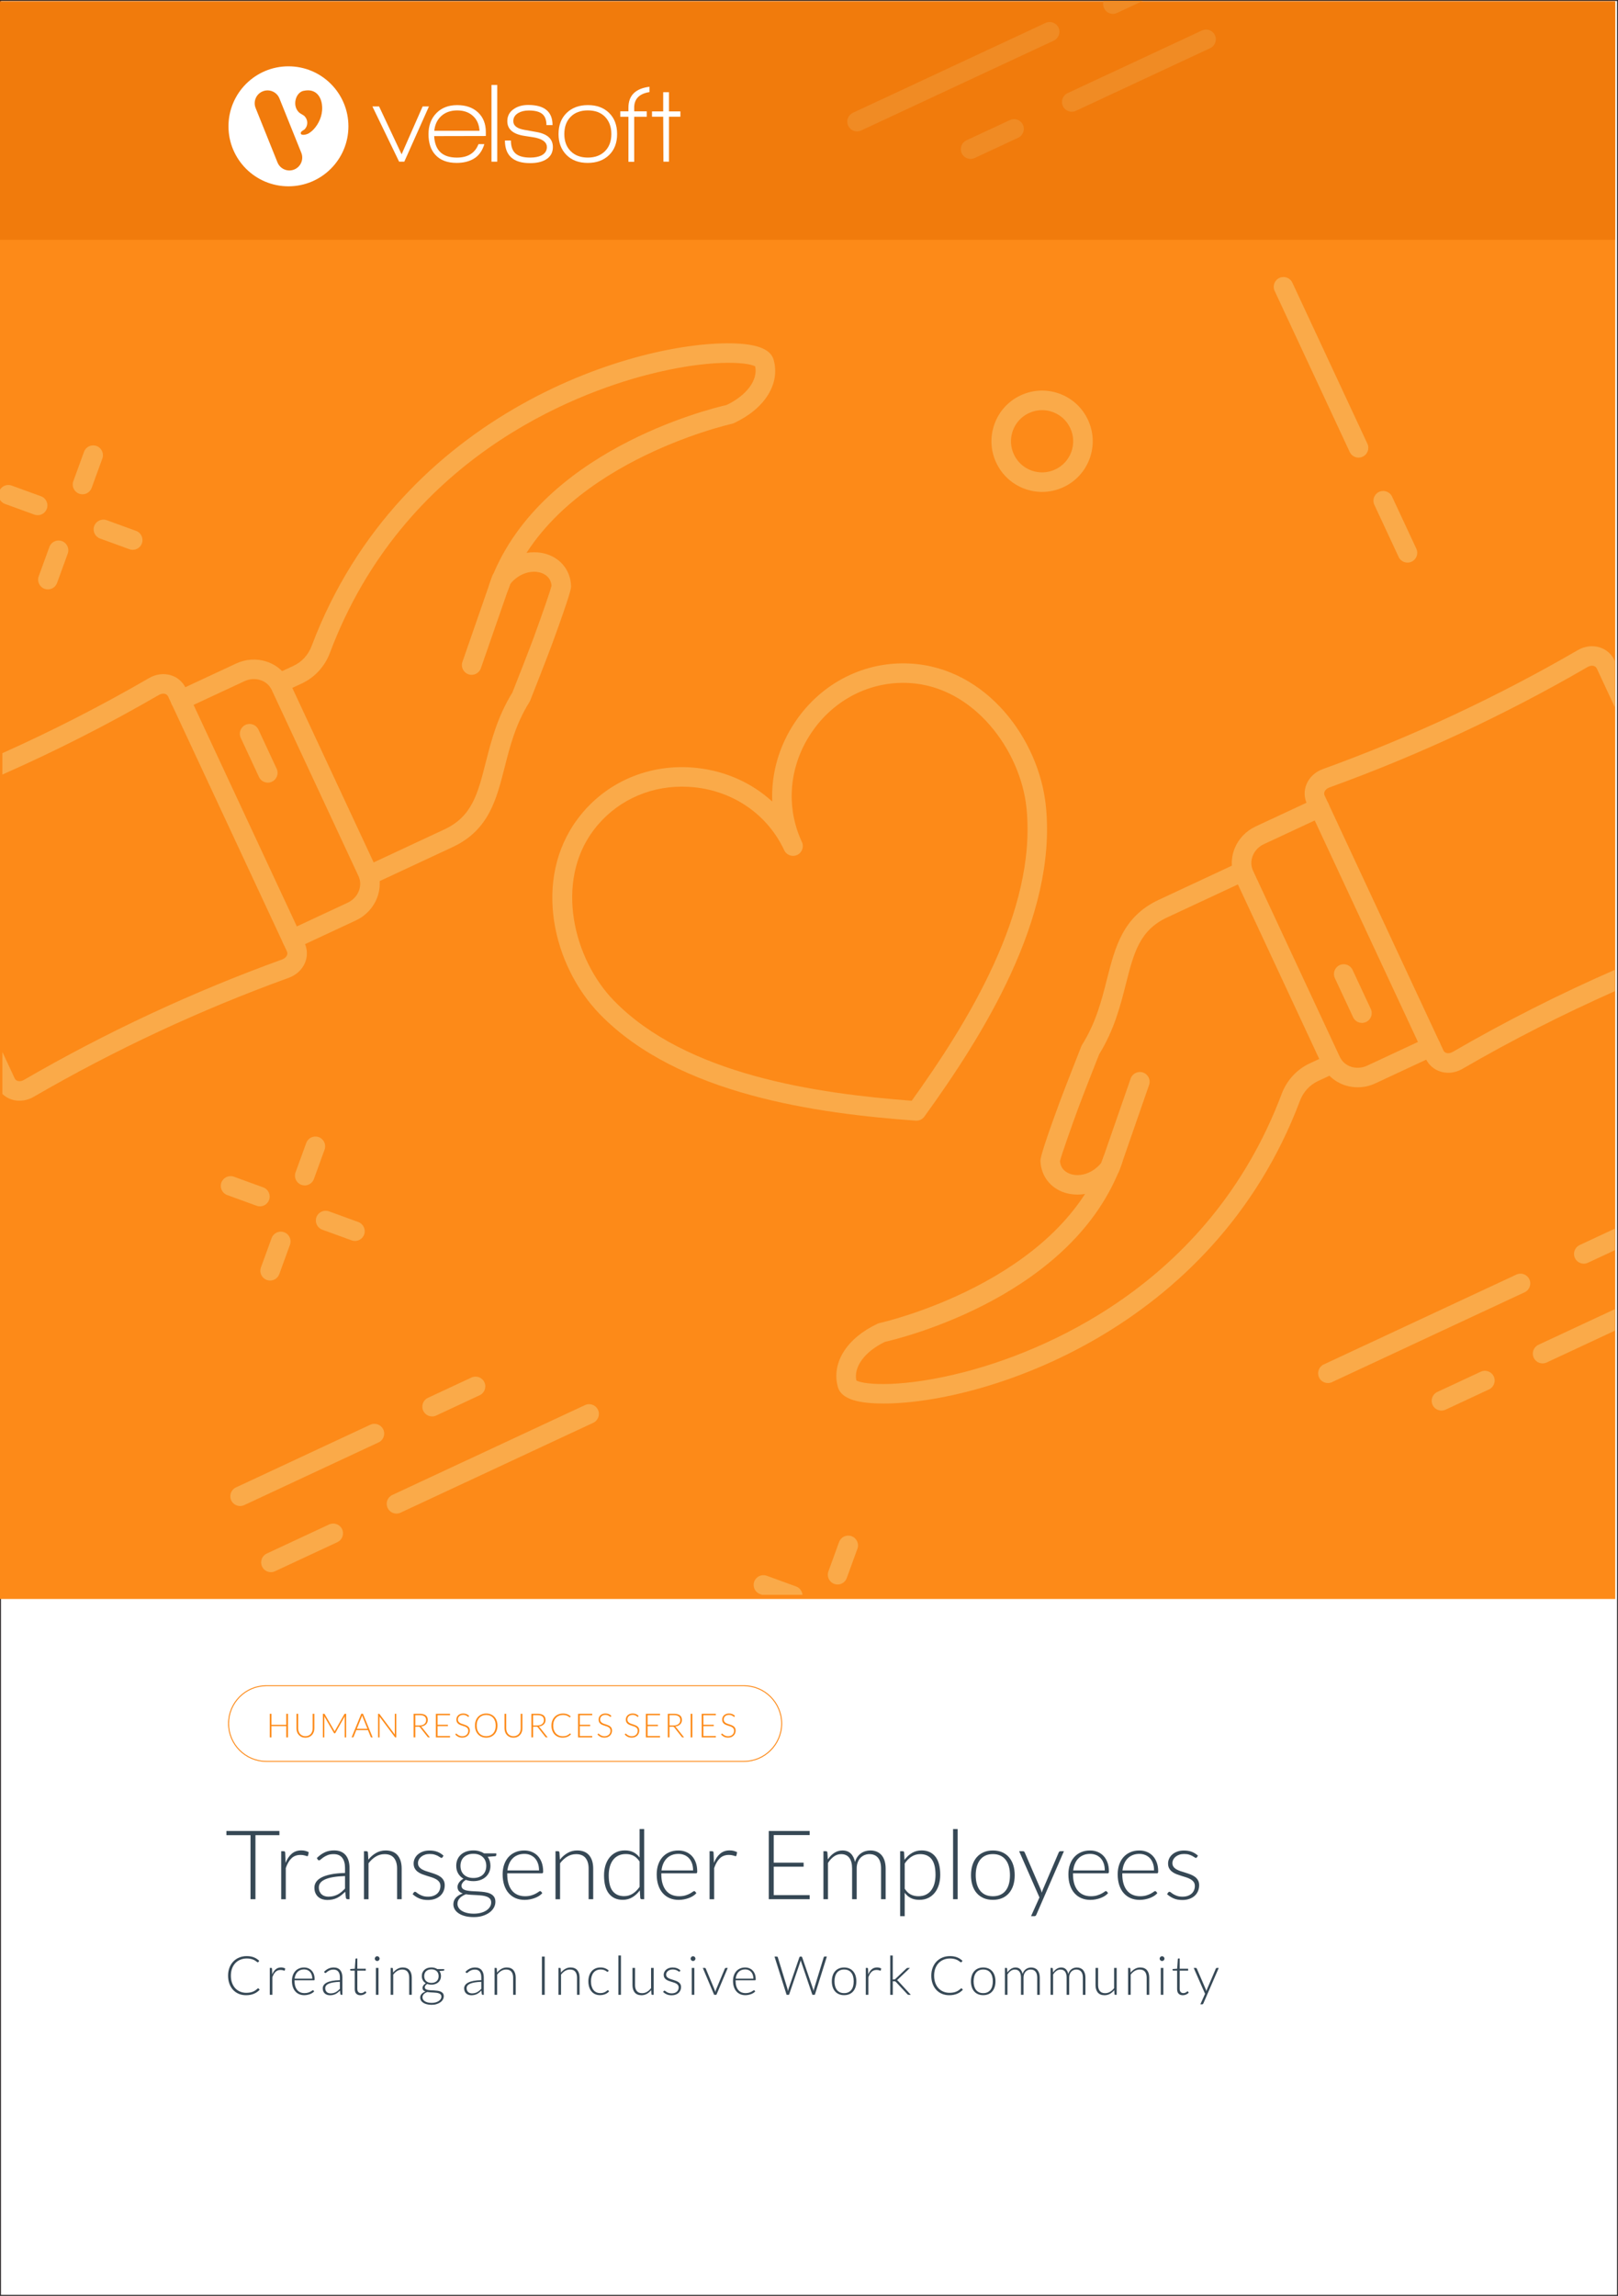 <svg xmlns="http://www.w3.org/2000/svg" x="0px" y="0px" viewBox="0 0 875 1241"><rect x="0" y="0" width="875" height="1241" fill="#333333" stroke="none"/><defs></defs><g><g id="Template"><rect y="0" fill="#FFFFFF" stroke="#231F20" stroke-miterlimit="10" width="875" height="1241"></rect></g><g id="Layer_5"><rect x="-1.48" y="0.86" fill="#FD8A18" width="875" height="863.47"></rect><g><path fill="#FAAA49" d="M734.7,247.36c-1.99,0-3.9-1.13-4.79-3.05l-40.59-87.06c-1.23-2.64-0.09-5.78,2.55-7.01&#10;&#9;&#9;&#9;&#9;&#9;c2.63-1.23,5.78-0.09,7.02,2.55l40.59,87.06c1.23,2.64,0.09,5.78-2.55,7.01C736.2,247.2,735.44,247.36,734.7,247.36z"></path><path fill="#FAAA49" d="M761.16,304.11c-1.99,0-3.9-1.13-4.79-3.05l-13.13-28.17c-1.23-2.64-0.09-5.78,2.55-7.01&#10;&#9;&#9;&#9;&#9;&#9;c2.63-1.23,5.78-0.09,7.02,2.55l13.13,28.17c1.23,2.64,0.09,5.78-2.55,7.01C762.67,303.95,761.91,304.11,761.16,304.11z"></path><path fill="#FAAA49" d="M20.37,278.49c-0.6,0-1.21-0.1-1.81-0.32l-15.87-5.78c-2.73-1-4.15-4.03-3.15-6.76&#10;&#9;&#9;&#9;&#9;&#9;c1-2.74,4.01-4.15,6.77-3.15l15.87,5.78c2.73,1,4.15,4.03,3.15,6.76C24.55,277.16,22.53,278.49,20.37,278.49z"></path><path fill="#FAAA49" d="M71.78,297.2c-0.6,0-1.21-0.1-1.81-0.32L54.1,291.1c-2.73-1-4.15-4.03-3.15-6.76&#10;&#9;&#9;&#9;&#9;&#9;c1-2.74,4.01-4.15,6.77-3.15l15.87,5.78c2.73,1,4.15,4.03,3.15,6.76C75.96,295.87,73.93,297.2,71.78,297.2z"></path><path fill="#FAAA49" d="M25.89,318.6c-0.6,0-1.21-0.1-1.81-0.32c-2.73-1-4.15-4.03-3.15-6.76l5.78-15.88&#10;&#9;&#9;&#9;&#9;&#9;c1-2.74,4.01-4.15,6.77-3.15c2.73,1,4.15,4.03,3.15,6.76l-5.78,15.88C30.07,317.27,28.05,318.6,25.89,318.6z"></path><path fill="#FAAA49" d="M44.61,267.19c-0.6,0-1.21-0.1-1.81-0.32c-2.73-1-4.15-4.03-3.15-6.76l5.78-15.88&#10;&#9;&#9;&#9;&#9;&#9;c1-2.74,4.02-4.15,6.77-3.15c2.73,1,4.15,4.03,3.15,6.76l-5.78,15.88C48.78,265.86,46.76,267.19,44.61,267.19z"></path><path fill="#FAAA49" d="M452.95,856.5c-0.6,0-1.21-0.1-1.81-0.32c-2.73-1-4.15-4.03-3.15-6.76l5.78-15.88&#10;&#9;&#9;&#9;&#9;&#9;c1-2.74,4.01-4.15,6.77-3.15c2.73,1,4.15,4.03,3.15,6.76l-5.78,15.88C457.13,855.17,455.11,856.5,452.95,856.5z"></path><path fill="#FAAA49" d="M140.56,652.09c-0.6,0-1.21-0.1-1.81-0.32l-15.88-5.78c-2.73-1-4.15-4.03-3.15-6.76&#10;&#9;&#9;&#9;&#9;&#9;c1-2.74,4.02-4.15,6.77-3.16l15.88,5.78c2.73,1,4.15,4.03,3.15,6.76C144.73,650.76,142.71,652.09,140.56,652.09z"></path><path fill="#FAAA49" d="M191.96,670.8c-0.6,0-1.21-0.1-1.81-0.32l-15.87-5.78c-2.73-1-4.15-4.03-3.15-6.76&#10;&#9;&#9;&#9;&#9;&#9;c1-2.74,4.01-4.15,6.77-3.15l15.87,5.78c2.73,1,4.15,4.03,3.15,6.76C196.14,669.47,194.12,670.8,191.96,670.8z"></path><path fill="#FAAA49" d="M146.07,692.2c-0.6,0-1.21-0.1-1.81-0.32c-2.73-1-4.15-4.03-3.15-6.76l5.78-15.88&#10;&#9;&#9;&#9;&#9;&#9;c1-2.74,4.02-4.16,6.77-3.15c2.73,1,4.15,4.03,3.15,6.76l-5.78,15.88C150.25,690.87,148.23,692.2,146.07,692.2z"></path><path fill="#FAAA49" d="M164.79,640.79c-0.6,0-1.21-0.1-1.81-0.32c-2.73-1-4.15-4.03-3.15-6.76l5.78-15.88&#10;&#9;&#9;&#9;&#9;&#9;c1-2.74,4.01-4.16,6.77-3.15c2.73,1,4.15,4.03,3.15,6.76l-5.78,15.88C168.96,639.46,166.94,640.79,164.79,640.79z"></path><path fill="#FAAA49" d="M563.57,265.91c-3.16,0-6.33-0.55-9.38-1.67c-6.87-2.5-12.36-7.53-15.45-14.16&#10;&#9;&#9;&#9;&#9;&#9;c-3.09-6.62-3.42-14.06-0.91-20.93c2.5-6.87,7.52-12.36,14.15-15.45c6.63-3.09,14.07-3.42,20.94-0.91&#10;&#9;&#9;&#9;&#9;&#9;c6.86,2.5,12.36,7.53,15.44,14.15l0,0c3.09,6.63,3.42,14.06,0.92,20.93c-2.5,6.87-7.53,12.36-14.16,15.45&#10;&#9;&#9;&#9;&#9;&#9;C571.44,265.05,567.51,265.91,563.57,265.91z M563.54,221.7c-2.43,0-4.84,0.53-7.1,1.58c-4.07,1.9-7.16,5.27-8.7,9.49&#10;&#9;&#9;&#9;&#9;&#9;c-1.53,4.22-1.33,8.79,0.56,12.86c1.9,4.07,5.27,7.16,9.49,8.7c4.21,1.53,8.78,1.34,12.86-0.56c4.08-1.9,7.17-5.27,8.7-9.49&#10;&#9;&#9;&#9;&#9;&#9;c1.54-4.22,1.34-8.79-0.56-12.86c0,0,0,0,0,0c-1.9-4.07-5.27-7.16-9.49-8.7C567.43,222.04,565.48,221.7,563.54,221.7z"></path><path fill="#FAAA49" d="M463.48,71.03c-1.99,0-3.9-1.13-4.79-3.05c-1.23-2.64-0.09-5.78,2.55-7.01l104.18-48.58&#10;&#9;&#9;&#9;&#9;&#9;c2.63-1.23,5.79-0.09,7.02,2.55c1.23,2.64,0.09,5.78-2.55,7.01L465.71,70.53C464.99,70.87,464.23,71.03,463.48,71.03z"></path><path fill="#FAAA49" d="M579.6,60.4c-1.99,0-3.9-1.13-4.79-3.05c-1.23-2.64-0.09-5.78,2.55-7.01L650,16.47&#10;&#9;&#9;&#9;&#9;&#9;c2.63-1.23,5.78-0.09,7.02,2.55c1.23,2.64,0.09,5.78-2.55,7.01l-72.65,33.88C581.1,60.25,580.34,60.4,579.6,60.4z"></path><path fill="#FAAA49" d="M524.89,85.91c-1.99,0-3.9-1.13-4.79-3.05c-1.23-2.64-0.09-5.78,2.55-7.01l23.51-10.96&#10;&#9;&#9;&#9;&#9;&#9;c2.65-1.24,5.79-0.08,7.02,2.55c1.23,2.64,0.09,5.78-2.55,7.01l-23.51,10.96C526.39,85.75,525.63,85.91,524.89,85.91z"></path><path fill="#FAAA49" d="M214.4,818.16c-1.99,0-3.89-1.13-4.78-3.05c-1.23-2.64-0.09-5.78,2.55-7.01l104.19-48.58&#10;&#9;&#9;&#9;&#9;&#9;c2.63-1.23,5.79-0.09,7.02,2.55c1.23,2.64,0.09,5.78-2.55,7.01l-104.19,48.58C215.91,818.01,215.15,818.16,214.4,818.16z"></path><path fill="#FAAA49" d="M146.5,849.83c-1.99,0-3.89-1.13-4.78-3.05c-1.23-2.64-0.09-5.78,2.55-7.01l33.71-15.72&#10;&#9;&#9;&#9;&#9;&#9;c2.65-1.24,5.79-0.08,7.02,2.55c1.23,2.64,0.09,5.78-2.55,7.01l-33.71,15.72C148.01,849.67,147.25,849.83,146.5,849.83z"></path><path fill="#FAAA49" d="M129.84,814.08c-1.99,0-3.9-1.13-4.79-3.05c-1.23-2.64-0.09-5.78,2.55-7.01l72.65-33.88&#10;&#9;&#9;&#9;&#9;&#9;c2.65-1.24,5.79-0.08,7.02,2.55c1.23,2.64,0.09,5.78-2.55,7.01l-72.65,33.88C131.34,813.92,130.58,814.08,129.84,814.08z"></path><path fill="#FAAA49" d="M233.68,765.65c-1.99,0-3.9-1.13-4.79-3.05c-1.23-2.64-0.09-5.78,2.55-7.01l23.5-10.96&#10;&#9;&#9;&#9;&#9;&#9;c2.62-1.23,5.78-0.09,7.02,2.55c1.23,2.64,0.09,5.78-2.55,7.01l-23.5,10.96C235.19,765.5,234.43,765.65,233.68,765.65z"></path><path fill="#FAAA49" d="M718.11,747.61c-1.99,0-3.9-1.13-4.79-3.05c-1.23-2.64-0.09-5.78,2.55-7.01l104.18-48.58&#10;&#9;&#9;&#9;&#9;&#9;c2.65-1.24,5.79-0.08,7.02,2.55c1.23,2.64,0.09,5.78-2.55,7.01l-104.18,48.58C719.62,747.45,718.85,747.61,718.11,747.61z"></path><path fill="#FAAA49" d="M779.52,762.49c-1.99,0-3.9-1.13-4.79-3.05c-1.23-2.64-0.09-5.78,2.55-7.01l23.51-10.96&#10;&#9;&#9;&#9;&#9;&#9;c2.65-1.24,5.79-0.08,7.02,2.55c1.23,2.64,0.09,5.78-2.55,7.01L781.74,762C781.02,762.33,780.26,762.49,779.52,762.49z"></path><path fill="#FAAA49" d="M199.52,478.47c-1.99,0-3.9-1.13-4.79-3.05c-1.23-2.64-0.09-5.78,2.55-7.01l43.03-20.07&#10;&#9;&#9;&#9;&#9;&#9;c14.94-6.97,18.04-19.16,22.33-36.03c2.95-11.61,6.29-24.75,14.46-37.98c1.26-3.18,8.91-22.6,11.46-29.52&#10;&#9;&#9;&#9;&#9;&#9;c5-13.68,9.07-25.5,9.7-28.18c-0.37-4.62-3.77-6.38-5.8-7.03c-4.66-1.47-11.48-0.11-16.61,6.14l-15.81,45.5&#10;&#9;&#9;&#9;&#9;&#9;c-0.96,2.76-3.98,4.21-6.71,3.25c-2.76-0.96-4.21-3.96-3.25-6.72l16.09-46.34c0.18-0.53,0.45-1.03,0.79-1.47&#10;&#9;&#9;&#9;&#9;&#9;c8.28-10.86,20.39-13.07,28.69-10.42c7.83,2.49,12.88,9.06,13.17,17.14c0.05,1.16,0.12,3.1-10.36,31.76&#10;&#9;&#9;&#9;&#9;&#9;c-2.8,7.61-11.72,30.2-11.72,30.2c-0.12,0.3-0.26,0.59-0.43,0.86c-7.49,11.97-10.51,23.88-13.44,35.39&#10;&#9;&#9;&#9;&#9;&#9;c-4.43,17.44-8.62,33.91-28.09,42.99l-43.03,20.07C201.02,478.31,200.26,478.47,199.52,478.47z"></path><path fill="#FAAA49" d="M151.07,374.58c-1.99,0-3.9-1.13-4.79-3.05c-1.23-2.64-0.09-5.78,2.55-7.01l9.95-4.64&#10;&#9;&#9;&#9;&#9;&#9;c4.47-2.08,7.93-5.87,9.74-10.66c48.12-127.7,177.58-165.79,229.55-163.55c12.14,0.52,18.79,3.4,20.3,8.79&#10;&#9;&#9;&#9;&#9;&#9;c3.67,13.02-4.76,26.47-21.46,34.26c-0.36,0.16-0.74,0.29-1.11,0.37c-0.96,0.21-96.61,21.74-121.12,90.02&#10;&#9;&#9;&#9;&#9;&#9;c-0.99,2.74-4.01,4.17-6.75,3.18c-2.74-0.98-4.16-4.01-3.18-6.75c25.73-71.65,118.94-94.52,128.21-96.63&#10;&#9;&#9;&#9;&#9;&#9;c10.91-5.24,16.99-13.5,15.44-20.86c-4.06-2.37-25.06-4.16-58.97,4.7c-38.17,9.98-131.24,44.6-171.03,150.18&#10;&#9;&#9;&#9;&#9;&#9;c-2.79,7.38-8.17,13.24-15.16,16.5l-9.94,4.64C152.58,374.42,151.81,374.58,151.07,374.58z"></path><path fill="#FAAA49" d="M157.98,513.06c-1.99,0-3.9-1.13-4.79-3.05c-1.23-2.64-0.09-5.78,2.55-7.01l32.24-15.03&#10;&#9;&#9;&#9;&#9;&#9;c5.71-2.66,8.36-9.09,5.92-14.34l-46.97-100.72c-1.16-2.49-3.3-4.36-6.03-5.26c-2.82-0.94-5.94-0.74-8.75,0.58l-32.24,15.03&#10;&#9;&#9;&#9;&#9;&#9;c-2.66,1.24-5.79,0.08-7.02-2.55c-1.23-2.64-0.09-5.78,2.55-7.01l32.24-15.03c5.28-2.46,11.15-2.82,16.55-1.03&#10;&#9;&#9;&#9;&#9;&#9;c5.51,1.83,9.87,5.67,12.27,10.82l46.97,100.72c4.9,10.52-0.05,23.25-11.03,28.36l-32.23,15.03&#10;&#9;&#9;&#9;&#9;&#9;C159.48,512.9,158.72,513.06,157.98,513.06z"></path><path fill="#FAAA49" d="M144.84,423.05c-1.99,0-3.9-1.13-4.79-3.05l-9.86-21.16c-1.23-2.64-0.09-5.78,2.56-7.01&#10;&#9;&#9;&#9;&#9;&#9;c2.63-1.24,5.78-0.08,7.01,2.55l9.86,21.16c1.23,2.64,0.09,5.78-2.56,7.01C146.34,422.89,145.58,423.05,144.84,423.05z"></path><path fill="#FAAA49" d="M582.63,645.73c-2.41,0-4.71-0.36-6.77-1.01c-7.84-2.49-12.89-9.06-13.19-17.14&#10;&#9;&#9;&#9;&#9;&#9;c-0.03-0.84-0.12-3.34,10.37-31.78c2.8-7.6,11.72-30.19,11.72-30.19c0.12-0.3,0.26-0.59,0.43-0.86&#10;&#9;&#9;&#9;&#9;&#9;c7.49-11.97,10.51-23.88,13.43-35.4c4.43-17.44,8.62-33.91,28.09-42.99l43.04-20.07c2.65-1.24,5.79-0.08,7.02,2.55&#10;&#9;&#9;&#9;&#9;&#9;c1.23,2.64,0.09,5.78-2.55,7.01l-43.04,20.07c-14.94,6.97-18.03,19.15-22.32,36.02c-2.95,11.61-6.28,24.75-14.46,37.98&#10;&#9;&#9;&#9;&#9;&#9;c-1.26,3.18-8.91,22.6-11.46,29.52c-3.06,8.31-8.92,24.83-9.71,28.18c0.36,4.61,3.77,6.38,5.81,7.03&#10;&#9;&#9;&#9;&#9;&#9;c4.63,1.47,11.47,0.11,16.6-6.14l15.81-45.5c0.96-2.75,3.99-4.21,6.71-3.25c2.76,0.96,4.21,3.96,3.25,6.72l-16.1,46.34&#10;&#9;&#9;&#9;&#9;&#9;c-0.18,0.53-0.45,1.02-0.78,1.47C598.32,642.46,589.94,645.73,582.63,645.73z"></path><path fill="#FAAA49" d="M477.83,758.68c-1.52,0-2.98-0.03-4.38-0.09c-12.16-0.52-18.8-3.4-20.32-8.79&#10;&#9;&#9;&#9;&#9;&#9;c-3.66-13.02,4.76-26.47,21.46-34.26c0.36-0.17,0.73-0.29,1.11-0.37c0.96-0.21,96.61-21.74,121.13-90.02&#10;&#9;&#9;&#9;&#9;&#9;c0.98-2.74,3.99-4.17,6.76-3.18c2.74,0.99,4.16,4.01,3.18,6.75c-25.73,71.65-118.95,94.52-128.22,96.63&#10;&#9;&#9;&#9;&#9;&#9;c-10.9,5.24-16.98,13.5-15.44,20.86c4.07,2.37,25.06,4.16,58.97-4.7c38.17-9.98,131.24-44.6,171.03-150.18&#10;&#9;&#9;&#9;&#9;&#9;c2.78-7.38,8.16-13.24,15.15-16.5l9.95-4.64c2.65-1.24,5.79-0.08,7.02,2.55c1.23,2.64,0.09,5.78-2.55,7.01l-9.95,4.64&#10;&#9;&#9;&#9;&#9;&#9;c-4.47,2.09-7.93,5.87-9.73,10.65C656.18,719.26,532.19,758.68,477.83,758.68z"></path><path fill="#FAAA49" d="M734.24,587.74c-8.09,0-15.72-4.39-19.23-11.93l-46.96-100.72c-2.4-5.15-2.54-10.95-0.41-16.35&#10;&#9;&#9;&#9;&#9;&#9;c2.1-5.29,6.16-9.56,11.42-12.01l32.24-15.03c2.65-1.24,5.79-0.08,7.02,2.55c1.23,2.64,0.09,5.78-2.55,7.01l-32.24,15.03&#10;&#9;&#9;&#9;&#9;&#9;c-2.82,1.31-4.98,3.56-6.07,6.34c-1.06,2.67-1,5.51,0.16,8l46.96,100.72c2.44,5.24,9.06,7.35,14.78,4.68L771.59,561&#10;&#9;&#9;&#9;&#9;&#9;c2.65-1.24,5.79-0.08,7.02,2.55c1.23,2.64,0.09,5.78-2.55,7.01l-32.24,15.03C740.71,587.05,737.43,587.74,734.24,587.74z"></path><path fill="#FAAA49" d="M736.53,552.93c-1.99,0-3.89-1.13-4.78-3.05l-9.87-21.16c-1.23-2.64-0.09-5.78,2.55-7.01&#10;&#9;&#9;&#9;&#9;&#9;c2.63-1.23,5.78-0.09,7.02,2.55l9.87,21.16c1.23,2.64,0.09,5.78-2.55,7.01C738.05,552.77,737.28,552.93,736.53,552.93z"></path><path fill="#FAAA49" d="M495.61,605.78c-0.12,0-0.25,0-0.38-0.01c-53.03-3.82-128.43-13.95-170.83-57.53&#10;&#9;&#9;&#9;&#9;&#9;c-25.32-26.04-36.69-72.73-11.86-105.79c14.85-19.77,38.76-30.01,64.02-27.37c15.79,1.65,30.04,8.11,41.07,18.2&#10;&#9;&#9;&#9;&#9;&#9;c-0.65-14.93,3.57-30,12.45-43.16c14.2-21.02,37.43-32.77,62.11-31.44c41.29,2.22,69.75,40.94,73.42,77.08&#10;&#9;&#9;&#9;&#9;&#9;c6.14,60.49-34.57,124.76-65.74,167.84C498.89,604.97,497.29,605.78,495.61,605.78z M368.79,425.22&#10;&#9;&#9;&#9;&#9;&#9;c-18.99,0-36.51,8.53-47.81,23.56c-21.14,28.15-10.76,69.72,10.99,92.09c39.12,40.22,109.96,50.28,161.08,54.14&#10;&#9;&#9;&#9;&#9;&#9;c29.91-41.64,67.74-102.37,62.07-158.2c-3.15-31.04-28.32-65.72-63.48-67.61c-20.94-1.12-40.69,8.89-52.8,26.81&#10;&#9;&#9;&#9;&#9;&#9;c-12.12,17.94-14.07,40.02-5.21,59.06c0.01,0.02,0.02,0.04,0.03,0.06c1.23,2.64,0.09,5.78-2.55,7.01&#10;&#9;&#9;&#9;&#9;&#9;c-2.63,1.23-5.79,0.09-7.02-2.55v0c-8.89-19.06-27.06-31.78-48.62-34.03C373.23,425.34,371,425.22,368.79,425.22z"></path><path fill="#FAAA49" d="M873.4,707.61l-41.42,19.31c-2.64,1.23-3.78,4.37-2.55,7.01c0.89,1.92,2.8,3.05,4.79,3.05&#10;&#9;&#9;&#9;&#9;&#9;c0.74,0,1.5-0.16,2.23-0.5l36.95-17.23V707.61z"></path><path fill="#FAAA49" d="M873.4,524.19c-30.1,13.14-59.48,28-87.81,44.43c-1.15,0.67-2.39,0.87-3.41,0.56&#10;&#9;&#9;&#9;&#9;&#9;c-0.74-0.23-1.29-0.72-1.62-1.44l-64.19-137.66c-0.34-0.72-0.36-1.46-0.06-2.17c0.41-0.98,1.36-1.8,2.62-2.25c0,0,0.01,0,0.01,0&#10;&#9;&#9;&#9;&#9;&#9;c48.25-17.46,95.22-39.36,139.6-65.1c0.8-0.46,1.64-0.7,2.42-0.7c0.34,0,0.69,0.05,1,0.15c0.74,0.23,1.29,0.71,1.62,1.44&#10;&#9;&#9;&#9;&#9;&#9;l9.83,21.09v-24.97l-0.27-0.57c-1.59-3.43-4.44-5.93-8.03-7.06c-3.83-1.21-8.18-0.65-11.87,1.5&#10;&#9;&#9;&#9;&#9;&#9;c-43.84,25.42-90.23,47.05-137.89,64.3c-4.04,1.45-7.24,4.42-8.78,8.12c-1.44,3.47-1.36,7.26,0.24,10.69l64.19,137.66&#10;&#9;&#9;&#9;&#9;&#9;c1.59,3.42,4.45,5.93,8.04,7.05c1.33,0.42,2.73,0.62,4.14,0.62c2.64,0,5.31-0.72,7.72-2.13c26.65-15.46,54.26-29.5,82.51-42.02&#10;&#9;&#9;&#9;&#9;&#9;V524.19z"></path><path fill="#FAAA49" d="M873.4,664.09l-19.14,8.93c-2.64,1.23-3.78,4.37-2.55,7.01c0.89,1.92,2.8,3.05,4.78,3.05&#10;&#9;&#9;&#9;&#9;&#9;c0.75,0,1.51-0.16,2.23-0.5l14.68-6.84V664.09z"></path><path fill="#FAAA49" d="M411.04,861.7l1.01,0.37h21.91c-0.17-1.98-1.45-3.78-3.44-4.51l-15.87-5.78c-2.76-1-5.77,0.42-6.77,3.15&#10;&#9;&#9;&#9;&#9;&#9;C406.89,857.68,408.3,860.7,411.04,861.7z"></path><path fill="#FAAA49" d="M164.7,509.73l-64.19-137.66c-1.61-3.43-4.47-5.93-8.05-7.05c-3.83-1.2-8.17-0.64-11.85,1.51&#10;&#9;&#9;&#9;&#9;&#9;c-25.65,14.87-52.19,28.44-79.33,40.6v11.56c28.98-12.8,57.29-27.18,84.63-43.03c0.79-0.46,1.63-0.7,2.41-0.7&#10;&#9;&#9;&#9;&#9;&#9;c0.34,0,0.68,0.05,1,0.15c0.74,0.23,1.29,0.72,1.63,1.44l64.19,137.66c0.34,0.72,0.36,1.45,0.06,2.17&#10;&#9;&#9;&#9;&#9;&#9;c-0.41,0.98-1.37,1.8-2.63,2.26c0,0-0.01,0-0.01,0c-48.25,17.46-95.22,39.36-139.61,65.1c-1.15,0.67-2.41,0.87-3.4,0.56&#10;&#9;&#9;&#9;&#9;&#9;c-0.74-0.23-1.29-0.72-1.63-1.44l-6.64-14.25v22.75c1.44,1.36,3.16,2.39,5.12,3.01c1.33,0.42,2.73,0.62,4.14,0.62&#10;&#9;&#9;&#9;&#9;&#9;c2.63,0,5.31-0.72,7.72-2.13c43.84-25.42,90.23-47.05,137.88-64.3c4.05-1.45,7.25-4.42,8.8-8.13&#10;&#9;&#9;&#9;&#9;&#9;C166.39,516.95,166.3,513.15,164.7,509.73z"></path><path fill="#FAAA49" d="M596.9,0.42c-0.46,1.27-0.44,2.71,0.18,4.03c0.89,1.92,2.8,3.05,4.78,3.05c0.75,0,1.51-0.16,2.23-0.5&#10;&#9;&#9;&#9;&#9;&#9;l14.11-6.58H596.9z"></path></g><g><path fill="#364855" d="M151.1,989.73V992h-12.96v34.62h-2.66V992h-13.04v-2.27H151.1z"></path><path fill="#364855" d="M152.07,1026.62v-25.94h1.3c0.3,0,0.51,0.06,0.64,0.18c0.13,0.12,0.2,0.33,0.22,0.63l0.21,5.47&#10;&#9;&#9;&#9;&#9;&#9;c0.83-2.1,1.95-3.75,3.34-4.94c1.39-1.19,3.1-1.79,5.14-1.79c0.78,0,1.5,0.08,2.16,0.25c0.66,0.17,1.29,0.4,1.88,0.72&#10;&#9;&#9;&#9;&#9;&#9;l-0.34,1.72c-0.05,0.28-0.23,0.42-0.52,0.42c-0.1,0-0.25-0.03-0.44-0.1c-0.19-0.07-0.43-0.15-0.72-0.23s-0.64-0.17-1.06-0.23&#10;&#9;&#9;&#9;&#9;&#9;c-0.42-0.07-0.9-0.1-1.43-0.1c-1.96,0-3.58,0.61-4.84,1.83c-1.26,1.22-2.28,2.97-3.06,5.27v16.87H152.07z"></path><path fill="#364855" d="M188.02,1026.62c-0.52,0-0.84-0.24-0.96-0.73l-0.37-3.31c-0.71,0.7-1.42,1.32-2.12,1.88&#10;&#9;&#9;&#9;&#9;&#9;c-0.7,0.56-1.44,1.03-2.2,1.41c-0.77,0.38-1.59,0.67-2.48,0.87c-0.89,0.2-1.86,0.3-2.92,0.3c-0.89,0-1.75-0.13-2.58-0.39&#10;&#9;&#9;&#9;&#9;&#9;c-0.83-0.26-1.57-0.66-2.22-1.2s-1.16-1.23-1.55-2.07c-0.39-0.84-0.59-1.85-0.59-3.04c0-1.09,0.31-2.11,0.94-3.05&#10;&#9;&#9;&#9;&#9;&#9;c0.63-0.94,1.6-1.76,2.93-2.45c1.33-0.69,3.04-1.25,5.14-1.67c2.09-0.42,4.61-0.66,7.55-0.73v-2.71c0-2.4-0.52-4.25-1.55-5.54&#10;&#9;&#9;&#9;&#9;&#9;c-1.03-1.29-2.57-1.94-4.6-1.94c-1.25,0-2.32,0.17-3.19,0.52c-0.88,0.35-1.62,0.73-2.23,1.15s-1.1,0.8-1.49,1.15&#10;&#9;&#9;&#9;&#9;&#9;c-0.38,0.35-0.7,0.52-0.96,0.52c-0.35,0-0.61-0.16-0.78-0.47l-0.44-0.76c1.36-1.36,2.78-2.38,4.28-3.08&#10;&#9;&#9;&#9;&#9;&#9;c1.49-0.7,3.19-1.04,5.08-1.04c1.39,0,2.61,0.22,3.65,0.67s1.91,1.08,2.59,1.9s1.2,1.82,1.55,3c0.35,1.17,0.52,2.48,0.52,3.92&#10;&#9;&#9;&#9;&#9;&#9;v16.89H188.02z M177.59,1025.24c1.01,0,1.93-0.11,2.78-0.33c0.84-0.22,1.62-0.52,2.35-0.91c0.72-0.39,1.39-0.86,2.02-1.39&#10;&#9;&#9;&#9;&#9;&#9;c0.63-0.54,1.24-1.12,1.85-1.75v-6.75c-2.47,0.07-4.59,0.26-6.37,0.56c-1.78,0.3-3.25,0.72-4.41,1.24&#10;&#9;&#9;&#9;&#9;&#9;c-1.16,0.52-2.01,1.14-2.56,1.86c-0.55,0.72-0.82,1.54-0.82,2.46c0,0.87,0.14,1.62,0.43,2.26c0.29,0.63,0.67,1.16,1.13,1.56&#10;&#9;&#9;&#9;&#9;&#9;c0.47,0.41,1.02,0.71,1.64,0.9C176.26,1025.15,176.91,1025.24,177.59,1025.24z"></path><path fill="#364855" d="M196.83,1026.62v-25.94h1.36c0.45,0,0.71,0.22,0.78,0.65l0.23,3.91c1.18-1.5,2.56-2.7,4.13-3.61&#10;&#9;&#9;&#9;&#9;&#9;c1.57-0.91,3.32-1.37,5.25-1.37c1.42,0,2.68,0.23,3.77,0.68c1.09,0.45,1.99,1.1,2.7,1.96s1.25,1.88,1.62,3.08&#10;&#9;&#9;&#9;&#9;&#9;c0.36,1.2,0.55,2.56,0.55,4.07v16.58h-2.48v-16.58c0-2.43-0.56-4.34-1.67-5.72c-1.11-1.38-2.82-2.07-5.11-2.07&#10;&#9;&#9;&#9;&#9;&#9;c-1.7,0-3.29,0.44-4.75,1.32s-2.76,2.08-3.91,3.61v19.45H196.83z"></path><path fill="#364855" d="M239.32,1003.92c-0.12,0.24-0.31,0.37-0.57,0.37c-0.19,0-0.44-0.11-0.74-0.33&#10;&#9;&#9;&#9;&#9;&#9;c-0.3-0.22-0.7-0.46-1.2-0.73c-0.5-0.27-1.1-0.51-1.83-0.73c-0.72-0.22-1.6-0.33-2.65-0.33c-0.94,0-1.79,0.13-2.57,0.4&#10;&#9;&#9;&#9;&#9;&#9;c-0.77,0.27-1.43,0.63-1.98,1.08c-0.55,0.45-0.97,0.97-1.28,1.57s-0.46,1.23-0.46,1.89c0,0.81,0.21,1.49,0.63,2.03&#10;&#9;&#9;&#9;&#9;&#9;c0.42,0.54,0.96,1,1.64,1.38c0.68,0.38,1.45,0.71,2.31,0.99c0.86,0.28,1.74,0.56,2.65,0.83c0.9,0.28,1.79,0.59,2.65,0.93&#10;&#9;&#9;&#9;&#9;&#9;s1.63,0.76,2.31,1.26c0.68,0.5,1.23,1.12,1.64,1.85c0.42,0.73,0.63,1.62,0.63,2.66c0,1.13-0.2,2.18-0.61,3.16&#10;&#9;&#9;&#9;&#9;&#9;c-0.41,0.97-1,1.82-1.77,2.53c-0.77,0.71-1.73,1.28-2.85,1.69c-1.13,0.42-2.42,0.63-3.86,0.63c-1.83,0-3.4-0.29-4.72-0.87&#10;&#9;&#9;&#9;&#9;&#9;s-2.5-1.34-3.55-2.28l0.6-0.89c0.09-0.14,0.18-0.24,0.29-0.31c0.1-0.07,0.25-0.1,0.44-0.1c0.23,0,0.5,0.14,0.83,0.42&#10;&#9;&#9;&#9;&#9;&#9;c0.33,0.28,0.76,0.58,1.29,0.9c0.53,0.32,1.19,0.62,1.98,0.9c0.79,0.28,1.77,0.42,2.93,0.42c1.1,0,2.06-0.15,2.89-0.46&#10;&#9;&#9;&#9;&#9;&#9;c0.83-0.3,1.53-0.72,2.09-1.24s0.98-1.13,1.26-1.84c0.29-0.7,0.43-1.45,0.43-2.23c0-0.87-0.21-1.59-0.63-2.16&#10;&#9;&#9;&#9;&#9;&#9;c-0.42-0.57-0.96-1.06-1.64-1.46c-0.68-0.4-1.45-0.74-2.31-1.02c-0.86-0.28-1.75-0.56-2.66-0.83c-0.91-0.28-1.8-0.58-2.66-0.91&#10;&#9;&#9;&#9;&#9;&#9;s-1.63-0.75-2.31-1.25c-0.68-0.5-1.23-1.12-1.64-1.84c-0.42-0.72-0.63-1.62-0.63-2.7c0-0.92,0.2-1.81,0.6-2.66&#10;&#9;&#9;&#9;&#9;&#9;c0.4-0.85,0.97-1.6,1.71-2.24c0.74-0.64,1.64-1.16,2.7-1.54c1.06-0.38,2.25-0.57,3.57-0.57c1.58,0,2.98,0.23,4.21,0.69&#10;&#9;&#9;&#9;&#9;&#9;c1.23,0.46,2.35,1.16,3.38,2.1L239.32,1003.92z"></path><path fill="#364855" d="M256.01,1000.24c1.13,0,2.18,0.14,3.14,0.42c0.96,0.28,1.83,0.67,2.59,1.17h6.65v0.86&#10;&#9;&#9;&#9;&#9;&#9;c0,0.43-0.24,0.67-0.73,0.7l-3.94,0.29c0.49,0.66,0.86,1.4,1.12,2.23c0.26,0.83,0.39,1.71,0.39,2.65c0,1.25-0.23,2.39-0.68,3.4&#10;&#9;&#9;&#9;&#9;&#9;c-0.45,1.02-1.08,1.89-1.89,2.61c-0.81,0.72-1.78,1.28-2.91,1.68s-2.38,0.6-3.75,0.6c-1.5,0-2.85-0.23-4.07-0.68&#10;&#9;&#9;&#9;&#9;&#9;c-0.73,0.42-1.3,0.91-1.72,1.49c-0.42,0.57-0.63,1.13-0.63,1.67c0,0.75,0.26,1.32,0.78,1.72c0.52,0.4,1.21,0.69,2.07,0.87&#10;&#9;&#9;&#9;&#9;&#9;s1.84,0.3,2.95,0.35c1.1,0.05,2.22,0.11,3.36,0.17c1.14,0.06,2.26,0.17,3.36,0.33c1.1,0.16,2.09,0.43,2.95,0.82&#10;&#9;&#9;&#9;&#9;&#9;c0.86,0.39,1.55,0.94,2.07,1.64c0.52,0.7,0.78,1.64,0.78,2.8c0,1.08-0.27,2.11-0.81,3.1c-0.54,0.99-1.32,1.87-2.33,2.63&#10;&#9;&#9;&#9;&#9;&#9;c-1.02,0.76-2.25,1.38-3.69,1.84c-1.44,0.46-3.06,0.69-4.85,0.69c-1.82,0-3.42-0.19-4.8-0.56c-1.37-0.37-2.52-0.88-3.45-1.51&#10;&#9;&#9;&#9;&#9;&#9;s-1.63-1.37-2.1-2.2s-0.7-1.72-0.7-2.66c0-1.37,0.45-2.55,1.36-3.55c0.9-0.99,2.15-1.75,3.73-2.29&#10;&#9;&#9;&#9;&#9;&#9;c-0.87-0.29-1.56-0.72-2.07-1.28c-0.51-0.56-0.77-1.33-0.77-2.32c0-0.37,0.07-0.75,0.21-1.15c0.14-0.4,0.35-0.79,0.63-1.19&#10;&#9;&#9;&#9;&#9;&#9;c0.28-0.39,0.61-0.76,1-1.11c0.39-0.35,0.85-0.66,1.37-0.94c-1.23-0.71-2.19-1.66-2.88-2.84c-0.69-1.18-1.03-2.56-1.03-4.15&#10;&#9;&#9;&#9;&#9;&#9;c0-1.25,0.22-2.38,0.66-3.4c0.44-1.02,1.07-1.89,1.88-2.62c0.81-0.73,1.79-1.29,2.93-1.69&#10;&#9;&#9;&#9;&#9;&#9;C253.35,1000.44,254.62,1000.24,256.01,1000.24z M265.63,1028.37c0-0.82-0.21-1.47-0.64-1.97c-0.43-0.5-1-0.88-1.71-1.16&#10;&#9;&#9;&#9;&#9;&#9;c-0.71-0.28-1.53-0.47-2.46-0.59c-0.93-0.11-1.9-0.2-2.92-0.25c-1.02-0.05-2.04-0.1-3.06-0.16c-1.03-0.05-1.98-0.16-2.87-0.31&#10;&#9;&#9;&#9;&#9;&#9;c-0.66,0.26-1.27,0.56-1.84,0.9s-1.05,0.72-1.45,1.15s-0.71,0.89-0.94,1.41c-0.23,0.51-0.34,1.07-0.34,1.68&#10;&#9;&#9;&#9;&#9;&#9;c0,0.76,0.2,1.47,0.59,2.12c0.39,0.65,0.96,1.22,1.72,1.7c0.76,0.48,1.68,0.86,2.78,1.13c1.09,0.28,2.35,0.42,3.78,0.42&#10;&#9;&#9;&#9;&#9;&#9;c1.32,0,2.55-0.15,3.69-0.44c1.14-0.3,2.13-0.71,2.97-1.25c0.84-0.54,1.5-1.18,1.98-1.93S265.63,1029.26,265.63,1028.37z&#10;&#9;&#9;&#9;&#9;&#9; M256.01,1015.15c1.11,0,2.1-0.16,2.97-0.48s1.6-0.77,2.19-1.34c0.59-0.57,1.04-1.26,1.34-2.06s0.46-1.69,0.46-2.66&#10;&#9;&#9;&#9;&#9;&#9;s-0.16-1.86-0.47-2.67c-0.31-0.81-0.77-1.5-1.37-2.07s-1.33-1.02-2.19-1.33c-0.86-0.31-1.84-0.47-2.93-0.47&#10;&#9;&#9;&#9;&#9;&#9;c-1.1,0-2.08,0.16-2.95,0.47c-0.87,0.31-1.6,0.76-2.2,1.33c-0.6,0.57-1.06,1.26-1.37,2.07c-0.31,0.81-0.47,1.7-0.47,2.67&#10;&#9;&#9;&#9;&#9;&#9;s0.16,1.86,0.47,2.66c0.31,0.8,0.77,1.49,1.37,2.06c0.6,0.57,1.33,1.02,2.2,1.34S254.92,1015.15,256.01,1015.15z"></path><path fill="#364855" d="M283.54,1000.27c1.46,0,2.81,0.25,4.05,0.76c1.24,0.5,2.32,1.24,3.23,2.2c0.91,0.96,1.62,2.15,2.14,3.56&#10;&#9;&#9;&#9;&#9;&#9;c0.51,1.41,0.77,3.02,0.77,4.85c0,0.38-0.06,0.64-0.17,0.78c-0.11,0.14-0.29,0.21-0.53,0.21h-18.72v0.5&#10;&#9;&#9;&#9;&#9;&#9;c0,1.95,0.23,3.66,0.68,5.14c0.45,1.48,1.1,2.72,1.93,3.72c0.83,1,1.84,1.75,3.02,2.25c1.18,0.5,2.5,0.76,3.96,0.76&#10;&#9;&#9;&#9;&#9;&#9;c1.3,0,2.43-0.14,3.39-0.43c0.96-0.29,1.76-0.61,2.41-0.96c0.65-0.36,1.17-0.68,1.55-0.96s0.66-0.43,0.83-0.43&#10;&#9;&#9;&#9;&#9;&#9;c0.23,0,0.4,0.09,0.52,0.26l0.68,0.83c-0.42,0.52-0.97,1.01-1.66,1.46c-0.69,0.45-1.45,0.84-2.29,1.16&#10;&#9;&#9;&#9;&#9;&#9;c-0.84,0.32-1.75,0.58-2.71,0.77c-0.96,0.19-1.93,0.29-2.91,0.29c-1.77,0-3.39-0.31-4.85-0.93c-1.46-0.62-2.71-1.52-3.76-2.7&#10;&#9;&#9;&#9;&#9;&#9;c-1.05-1.18-1.85-2.63-2.42-4.34s-0.86-3.67-0.86-5.88c0-1.86,0.26-3.58,0.79-5.15c0.53-1.57,1.29-2.93,2.29-4.07&#10;&#9;&#9;&#9;&#9;&#9;c1-1.14,2.22-2.03,3.68-2.67C280.05,1000.59,281.7,1000.27,283.54,1000.27z M283.58,1002.12c-1.34,0-2.53,0.21-3.59,0.63&#10;&#9;&#9;&#9;&#9;&#9;s-1.97,1.02-2.75,1.8c-0.77,0.78-1.4,1.72-1.87,2.82c-0.48,1.1-0.79,2.32-0.95,3.68h17.08c0-1.39-0.19-2.64-0.57-3.74&#10;&#9;&#9;&#9;&#9;&#9;c-0.38-1.1-0.92-2.04-1.61-2.8c-0.69-0.76-1.53-1.35-2.5-1.76C285.83,1002.32,284.76,1002.12,283.58,1002.12z"></path><path fill="#364855" d="M300.41,1026.62v-25.94h1.36c0.45,0,0.71,0.22,0.78,0.65l0.23,3.91c1.18-1.5,2.56-2.7,4.13-3.61&#10;&#9;&#9;&#9;&#9;&#9;c1.57-0.91,3.32-1.37,5.25-1.37c1.42,0,2.68,0.23,3.77,0.68c1.09,0.45,1.99,1.1,2.7,1.96s1.25,1.88,1.62,3.08&#10;&#9;&#9;&#9;&#9;&#9;c0.36,1.2,0.55,2.56,0.55,4.07v16.58h-2.48v-16.58c0-2.43-0.56-4.34-1.67-5.72c-1.11-1.38-2.82-2.07-5.11-2.07&#10;&#9;&#9;&#9;&#9;&#9;c-1.7,0-3.29,0.44-4.75,1.32s-2.76,2.08-3.91,3.61v19.45H300.41z"></path><path fill="#364855" d="M347.01,1026.62c-0.43,0-0.68-0.23-0.75-0.68l-0.26-4.09c-1.15,1.56-2.49,2.81-4.03,3.73&#10;&#9;&#9;&#9;&#9;&#9;c-1.54,0.92-3.27,1.38-5.18,1.38c-3.18,0-5.67-1.1-7.45-3.31c-1.78-2.21-2.68-5.52-2.68-9.93c0-1.89,0.25-3.66,0.74-5.31&#10;&#9;&#9;&#9;&#9;&#9;c0.5-1.64,1.23-3.07,2.19-4.28c0.97-1.21,2.15-2.16,3.55-2.85c1.4-0.7,3.02-1.04,4.84-1.04c1.76,0,3.28,0.33,4.57,0.98&#10;&#9;&#9;&#9;&#9;&#9;c1.29,0.65,2.4,1.6,3.34,2.85v-15.38h2.48v37.93H347.01z M337.49,1024.96c1.72,0,3.28-0.44,4.67-1.33s2.64-2.12,3.73-3.7v-13.69&#10;&#9;&#9;&#9;&#9;&#9;c-1.01-1.48-2.12-2.52-3.33-3.13s-2.58-0.91-4.11-0.91s-2.87,0.28-4.02,0.83c-1.15,0.56-2.11,1.34-2.89,2.36&#10;&#9;&#9;&#9;&#9;&#9;c-0.77,1.02-1.36,2.23-1.75,3.65c-0.39,1.42-0.59,2.98-0.59,4.68c0,3.86,0.71,6.7,2.14,8.51&#10;&#9;&#9;&#9;&#9;&#9;C332.78,1024.05,334.83,1024.96,337.49,1024.96z"></path><path fill="#364855" d="M366.86,1000.27c1.46,0,2.81,0.25,4.05,0.76c1.24,0.5,2.32,1.24,3.23,2.2c0.91,0.96,1.62,2.15,2.14,3.56&#10;&#9;&#9;&#9;&#9;&#9;c0.51,1.41,0.77,3.02,0.77,4.85c0,0.38-0.06,0.64-0.17,0.78c-0.11,0.14-0.29,0.21-0.53,0.21h-18.72v0.5&#10;&#9;&#9;&#9;&#9;&#9;c0,1.95,0.23,3.66,0.68,5.14c0.45,1.48,1.1,2.72,1.93,3.72c0.83,1,1.84,1.75,3.02,2.25c1.18,0.5,2.5,0.76,3.96,0.76&#10;&#9;&#9;&#9;&#9;&#9;c1.3,0,2.43-0.14,3.39-0.43c0.96-0.29,1.76-0.61,2.41-0.96c0.65-0.36,1.17-0.68,1.55-0.96s0.66-0.43,0.83-0.43&#10;&#9;&#9;&#9;&#9;&#9;c0.23,0,0.4,0.09,0.52,0.26l0.68,0.83c-0.42,0.52-0.97,1.01-1.66,1.46c-0.69,0.45-1.45,0.84-2.29,1.16&#10;&#9;&#9;&#9;&#9;&#9;c-0.84,0.32-1.75,0.58-2.71,0.77c-0.96,0.19-1.93,0.29-2.91,0.29c-1.77,0-3.39-0.31-4.85-0.93c-1.46-0.62-2.71-1.52-3.76-2.7&#10;&#9;&#9;&#9;&#9;&#9;c-1.05-1.18-1.85-2.63-2.42-4.34s-0.86-3.67-0.86-5.88c0-1.86,0.26-3.58,0.79-5.15c0.53-1.57,1.29-2.93,2.29-4.07&#10;&#9;&#9;&#9;&#9;&#9;c1-1.14,2.22-2.03,3.68-2.67C363.37,1000.59,365.02,1000.27,366.86,1000.27z M366.9,1002.12c-1.34,0-2.53,0.21-3.59,0.63&#10;&#9;&#9;&#9;&#9;&#9;s-1.97,1.02-2.75,1.8c-0.77,0.78-1.4,1.72-1.87,2.82c-0.48,1.1-0.79,2.32-0.95,3.68h17.08c0-1.39-0.19-2.64-0.57-3.74&#10;&#9;&#9;&#9;&#9;&#9;c-0.38-1.1-0.92-2.04-1.61-2.8c-0.69-0.76-1.53-1.35-2.5-1.76C369.15,1002.32,368.08,1002.12,366.9,1002.12z"></path><path fill="#364855" d="M383.73,1026.62v-25.94h1.3c0.3,0,0.51,0.06,0.64,0.18c0.13,0.12,0.2,0.33,0.22,0.63l0.21,5.47&#10;&#9;&#9;&#9;&#9;&#9;c0.83-2.1,1.95-3.75,3.34-4.94c1.39-1.19,3.1-1.79,5.14-1.79c0.78,0,1.5,0.08,2.16,0.25c0.66,0.17,1.29,0.4,1.88,0.72&#10;&#9;&#9;&#9;&#9;&#9;l-0.34,1.72c-0.05,0.28-0.23,0.42-0.52,0.42c-0.1,0-0.25-0.03-0.44-0.1c-0.19-0.07-0.43-0.15-0.72-0.23s-0.64-0.17-1.06-0.23&#10;&#9;&#9;&#9;&#9;&#9;c-0.42-0.07-0.9-0.1-1.43-0.1c-1.96,0-3.58,0.61-4.84,1.83c-1.26,1.22-2.28,2.97-3.06,5.27v16.87H383.73z"></path><path fill="#364855" d="M437.85,989.73v2.22h-19.42v14.91h16.16v2.16h-16.16v15.38h19.42v2.22h-22.11v-36.89H437.85z"></path><path fill="#364855" d="M445.31,1026.62v-25.94h1.36c0.45,0,0.71,0.22,0.78,0.65l0.23,3.75c0.5-0.71,1.04-1.36,1.62-1.96&#10;&#9;&#9;&#9;&#9;&#9;c0.57-0.59,1.19-1.1,1.84-1.52c0.65-0.43,1.35-0.76,2.08-0.99c0.74-0.23,1.52-0.35,2.33-0.35c1.89,0,3.41,0.55,4.54,1.66&#10;&#9;&#9;&#9;&#9;&#9;c1.13,1.1,1.89,2.64,2.29,4.6c0.31-1.08,0.75-2.01,1.31-2.79c0.56-0.78,1.21-1.43,1.94-1.94c0.73-0.51,1.52-0.9,2.38-1.15&#10;&#9;&#9;&#9;&#9;&#9;c0.86-0.25,1.74-0.38,2.64-0.38c1.28,0,2.44,0.21,3.46,0.64c1.02,0.43,1.9,1.06,2.62,1.89c0.72,0.83,1.27,1.86,1.65,3.08&#10;&#9;&#9;&#9;&#9;&#9;c0.38,1.22,0.57,2.61,0.57,4.17v16.58h-2.48v-16.58c0-2.54-0.55-4.47-1.64-5.8s-2.66-1.99-4.69-1.99c-0.9,0-1.77,0.17-2.59,0.5&#10;&#9;&#9;&#9;&#9;&#9;s-1.56,0.82-2.19,1.47c-0.63,0.65-1.14,1.46-1.51,2.44c-0.37,0.97-0.56,2.1-0.56,3.39v16.58h-2.48v-16.58&#10;&#9;&#9;&#9;&#9;&#9;c0-2.52-0.5-4.45-1.51-5.79c-1.01-1.34-2.48-2.01-4.41-2.01c-1.41,0-2.71,0.42-3.91,1.26c-1.2,0.84-2.27,2.01-3.21,3.51v19.61&#10;&#9;&#9;&#9;&#9;&#9;H445.31z"></path><path fill="#364855" d="M486.78,1035.8v-35.12h1.36c0.23,0,0.41,0.05,0.55,0.14c0.14,0.1,0.22,0.26,0.23,0.51l0.23,4.02&#10;&#9;&#9;&#9;&#9;&#9;c1.15-1.56,2.49-2.81,4.03-3.73c1.54-0.92,3.26-1.38,5.17-1.38c3.2,0,5.68,1.1,7.46,3.31c1.77,2.21,2.66,5.52,2.66,9.93&#10;&#9;&#9;&#9;&#9;&#9;c0,1.89-0.25,3.66-0.74,5.31c-0.5,1.64-1.22,3.07-2.18,4.28s-2.13,2.16-3.53,2.85c-1.4,0.7-3.01,1.04-4.84,1.04&#10;&#9;&#9;&#9;&#9;&#9;c-1.77,0-3.3-0.32-4.59-0.96c-1.29-0.64-2.4-1.6-3.34-2.87v12.67H486.78z M497.65,1002.25c-1.72,0-3.28,0.45-4.68,1.34&#10;&#9;&#9;&#9;&#9;&#9;c-1.4,0.89-2.64,2.14-3.71,3.74v13.61c0.99,1.5,2.09,2.55,3.3,3.15c1.21,0.61,2.58,0.91,4.13,0.91c1.53,0,2.87-0.28,4.01-0.83&#10;&#9;&#9;&#9;&#9;&#9;c1.15-0.56,2.11-1.34,2.88-2.36c0.77-1.02,1.36-2.23,1.75-3.65c0.39-1.42,0.59-2.98,0.59-4.68c0-3.86-0.71-6.7-2.12-8.51&#10;&#9;&#9;&#9;&#9;&#9;C502.38,1003.16,500.33,1002.25,497.65,1002.25z"></path><path fill="#364855" d="M517.89,988.69v37.93h-2.48v-37.93H517.89z"></path><path fill="#364855" d="M536.94,1000.27c1.86,0,3.52,0.32,4.99,0.95c1.47,0.63,2.71,1.53,3.71,2.7&#10;&#9;&#9;&#9;&#9;&#9;c1.01,1.17,1.78,2.57,2.31,4.21s0.79,3.48,0.79,5.51s-0.26,3.87-0.79,5.5s-1.3,3.03-2.31,4.2c-1.01,1.17-2.25,2.06-3.71,2.69&#10;&#9;&#9;&#9;&#9;&#9;s-3.13,0.94-4.99,0.94c-1.86,0-3.52-0.31-4.99-0.94s-2.71-1.52-3.73-2.69c-1.02-1.16-1.79-2.56-2.32-4.2s-0.79-3.47-0.79-5.5&#10;&#9;&#9;&#9;&#9;&#9;s0.26-3.87,0.79-5.51s1.3-3.05,2.32-4.21c1.02-1.16,2.26-2.06,3.73-2.7C533.42,1000.58,535.08,1000.27,536.94,1000.27z&#10;&#9;&#9;&#9;&#9;&#9; M536.94,1025.01c1.55,0,2.9-0.26,4.05-0.79s2.12-1.29,2.89-2.28c0.77-0.99,1.35-2.19,1.73-3.58c0.38-1.4,0.57-2.97,0.57-4.71&#10;&#9;&#9;&#9;&#9;&#9;c0-1.72-0.19-3.29-0.57-4.69c-0.38-1.41-0.96-2.61-1.73-3.61c-0.77-1-1.74-1.77-2.89-2.31c-1.16-0.54-2.51-0.81-4.05-0.81&#10;&#9;&#9;&#9;&#9;&#9;s-2.9,0.27-4.05,0.81c-1.16,0.54-2.12,1.31-2.89,2.31c-0.77,1-1.36,2.2-1.75,3.61c-0.39,1.41-0.59,2.97-0.59,4.69&#10;&#9;&#9;&#9;&#9;&#9;c0,1.74,0.2,3.31,0.59,4.71c0.39,1.4,0.97,2.59,1.75,3.58c0.77,0.99,1.74,1.75,2.89,2.28&#10;&#9;&#9;&#9;&#9;&#9;C534.04,1024.74,535.4,1025.01,536.94,1025.01z"></path><path fill="#364855" d="M560.46,1034.97c-0.1,0.24-0.24,0.44-0.4,0.6s-0.4,0.23-0.72,0.23h-1.77l4.56-10.14l-10.98-24.98h2.06&#10;&#9;&#9;&#9;&#9;&#9;c0.26,0,0.46,0.07,0.61,0.2c0.15,0.13,0.26,0.27,0.33,0.43l8.73,20.18c0.1,0.26,0.2,0.53,0.27,0.79s0.15,0.54,0.22,0.82&#10;&#9;&#9;&#9;&#9;&#9;c0.09-0.28,0.18-0.55,0.27-0.82s0.2-0.53,0.3-0.79l8.63-20.18c0.09-0.19,0.21-0.34,0.37-0.46c0.16-0.11,0.33-0.17,0.52-0.17h1.9&#10;&#9;&#9;&#9;&#9;&#9;L560.46,1034.97z"></path><path fill="#364855" d="M589.5,1000.27c1.46,0,2.81,0.25,4.05,0.76c1.24,0.5,2.32,1.24,3.23,2.2c0.91,0.96,1.62,2.15,2.14,3.56&#10;&#9;&#9;&#9;&#9;&#9;s0.77,3.02,0.77,4.85c0,0.38-0.06,0.64-0.17,0.78c-0.11,0.14-0.29,0.21-0.53,0.21h-18.72v0.5c0,1.95,0.23,3.66,0.68,5.14&#10;&#9;&#9;&#9;&#9;&#9;c0.45,1.48,1.09,2.72,1.93,3.72c0.83,1,1.84,1.75,3.02,2.25c1.18,0.5,2.5,0.76,3.96,0.76c1.3,0,2.43-0.14,3.39-0.43&#10;&#9;&#9;&#9;&#9;&#9;c0.96-0.29,1.76-0.61,2.41-0.96c0.65-0.36,1.17-0.68,1.55-0.96s0.66-0.43,0.83-0.43c0.23,0,0.4,0.09,0.52,0.26l0.68,0.83&#10;&#9;&#9;&#9;&#9;&#9;c-0.42,0.52-0.97,1.01-1.66,1.46s-1.45,0.84-2.29,1.16s-1.75,0.58-2.71,0.77c-0.96,0.19-1.93,0.29-2.91,0.29&#10;&#9;&#9;&#9;&#9;&#9;c-1.77,0-3.39-0.31-4.85-0.93c-1.46-0.62-2.71-1.52-3.76-2.7c-1.05-1.18-1.85-2.63-2.42-4.34s-0.86-3.67-0.86-5.88&#10;&#9;&#9;&#9;&#9;&#9;c0-1.86,0.26-3.58,0.8-5.15c0.53-1.57,1.29-2.93,2.29-4.07c1-1.14,2.22-2.03,3.68-2.67&#10;&#9;&#9;&#9;&#9;&#9;C586.01,1000.59,587.66,1000.27,589.5,1000.27z M589.54,1002.12c-1.34,0-2.53,0.21-3.59,0.63c-1.06,0.42-1.97,1.02-2.75,1.8&#10;&#9;&#9;&#9;&#9;&#9;s-1.4,1.72-1.87,2.82c-0.48,1.1-0.79,2.32-0.95,3.68h17.08c0-1.39-0.19-2.64-0.57-3.74c-0.38-1.1-0.92-2.04-1.61-2.8&#10;&#9;&#9;&#9;&#9;&#9;c-0.69-0.76-1.53-1.35-2.5-1.76S590.72,1002.12,589.54,1002.12z"></path><path fill="#364855" d="M616.15,1000.27c1.46,0,2.81,0.25,4.05,0.76c1.24,0.5,2.32,1.24,3.23,2.2c0.91,0.96,1.62,2.15,2.14,3.56&#10;&#9;&#9;&#9;&#9;&#9;s0.77,3.02,0.77,4.85c0,0.38-0.06,0.64-0.17,0.78c-0.11,0.14-0.29,0.21-0.53,0.21h-18.72v0.5c0,1.95,0.23,3.66,0.68,5.14&#10;&#9;&#9;&#9;&#9;&#9;c0.45,1.48,1.09,2.72,1.93,3.72c0.83,1,1.84,1.75,3.02,2.25c1.18,0.5,2.5,0.76,3.96,0.76c1.3,0,2.43-0.14,3.39-0.43&#10;&#9;&#9;&#9;&#9;&#9;c0.96-0.29,1.76-0.61,2.41-0.96c0.65-0.36,1.17-0.68,1.55-0.96s0.66-0.43,0.83-0.43c0.23,0,0.4,0.09,0.52,0.26l0.68,0.83&#10;&#9;&#9;&#9;&#9;&#9;c-0.42,0.52-0.97,1.01-1.66,1.46s-1.45,0.84-2.29,1.16s-1.75,0.58-2.71,0.77c-0.96,0.19-1.93,0.29-2.91,0.29&#10;&#9;&#9;&#9;&#9;&#9;c-1.77,0-3.39-0.31-4.85-0.93c-1.46-0.62-2.71-1.52-3.76-2.7c-1.05-1.18-1.85-2.63-2.42-4.34s-0.86-3.67-0.86-5.88&#10;&#9;&#9;&#9;&#9;&#9;c0-1.86,0.26-3.58,0.8-5.15c0.53-1.57,1.29-2.93,2.29-4.07c1-1.14,2.22-2.03,3.68-2.67&#10;&#9;&#9;&#9;&#9;&#9;C612.66,1000.59,614.3,1000.27,616.15,1000.27z M616.18,1002.12c-1.34,0-2.53,0.21-3.59,0.63c-1.06,0.42-1.97,1.02-2.75,1.8&#10;&#9;&#9;&#9;&#9;&#9;s-1.4,1.72-1.87,2.82c-0.48,1.1-0.79,2.32-0.95,3.68h17.08c0-1.39-0.19-2.64-0.57-3.74c-0.38-1.1-0.92-2.04-1.61-2.8&#10;&#9;&#9;&#9;&#9;&#9;c-0.69-0.76-1.53-1.35-2.5-1.76S617.36,1002.12,616.18,1002.12z"></path><path fill="#364855" d="M647.3,1003.92c-0.12,0.24-0.31,0.37-0.57,0.37c-0.19,0-0.44-0.11-0.74-0.33&#10;&#9;&#9;&#9;&#9;&#9;c-0.3-0.22-0.7-0.46-1.2-0.73c-0.5-0.27-1.1-0.51-1.82-0.73c-0.72-0.22-1.6-0.33-2.65-0.33c-0.94,0-1.79,0.13-2.57,0.4&#10;&#9;&#9;&#9;&#9;&#9;c-0.77,0.27-1.43,0.63-1.98,1.08c-0.55,0.45-0.97,0.97-1.28,1.57s-0.46,1.23-0.46,1.89c0,0.81,0.21,1.49,0.63,2.03&#10;&#9;&#9;&#9;&#9;&#9;c0.42,0.54,0.96,1,1.64,1.38c0.68,0.38,1.45,0.71,2.31,0.99s1.74,0.56,2.65,0.83c0.9,0.28,1.79,0.59,2.65,0.93&#10;&#9;&#9;&#9;&#9;&#9;s1.63,0.76,2.31,1.26s1.23,1.12,1.64,1.85c0.42,0.73,0.63,1.62,0.63,2.66c0,1.13-0.21,2.18-0.61,3.16&#10;&#9;&#9;&#9;&#9;&#9;c-0.41,0.97-1,1.82-1.77,2.53c-0.77,0.71-1.72,1.28-2.85,1.69c-1.13,0.42-2.42,0.63-3.86,0.63c-1.83,0-3.4-0.29-4.72-0.87&#10;&#9;&#9;&#9;&#9;&#9;c-1.32-0.58-2.5-1.34-3.55-2.28l0.6-0.89c0.09-0.14,0.18-0.24,0.29-0.31c0.1-0.07,0.25-0.1,0.44-0.1c0.23,0,0.5,0.14,0.83,0.42&#10;&#9;&#9;&#9;&#9;&#9;c0.33,0.28,0.76,0.58,1.29,0.9c0.53,0.32,1.19,0.62,1.98,0.9c0.79,0.28,1.77,0.42,2.93,0.42c1.09,0,2.06-0.15,2.89-0.46&#10;&#9;&#9;&#9;&#9;&#9;c0.83-0.3,1.53-0.72,2.09-1.24c0.56-0.52,0.98-1.13,1.26-1.84c0.29-0.7,0.43-1.45,0.43-2.23c0-0.87-0.21-1.59-0.63-2.16&#10;&#9;&#9;&#9;&#9;&#9;c-0.42-0.57-0.96-1.06-1.64-1.46c-0.68-0.4-1.45-0.74-2.31-1.02c-0.86-0.28-1.75-0.56-2.66-0.83c-0.91-0.28-1.8-0.58-2.66-0.91&#10;&#9;&#9;&#9;&#9;&#9;s-1.63-0.75-2.31-1.25c-0.68-0.5-1.23-1.12-1.64-1.84c-0.42-0.72-0.63-1.62-0.63-2.7c0-0.92,0.2-1.81,0.6-2.66&#10;&#9;&#9;&#9;&#9;&#9;c0.4-0.85,0.97-1.6,1.71-2.24c0.74-0.64,1.64-1.16,2.7-1.54c1.06-0.38,2.25-0.57,3.57-0.57c1.58,0,2.99,0.23,4.21,0.69&#10;&#9;&#9;&#9;&#9;&#9;s2.35,1.16,3.38,2.1L647.3,1003.92z"></path></g><g><path fill="#364855" d="M139.61,1074.81c0.1,0,0.18,0.03,0.25,0.1l0.58,0.63c-0.43,0.46-0.9,0.87-1.4,1.23&#10;&#9;&#9;&#9;&#9;&#9;c-0.51,0.36-1.06,0.68-1.66,0.93c-0.6,0.26-1.26,0.46-1.97,0.6c-0.72,0.14-1.5,0.21-2.36,0.21c-1.43,0-2.74-0.25-3.93-0.75&#10;&#9;&#9;&#9;&#9;&#9;c-1.19-0.5-2.21-1.21-3.07-2.13c-0.85-0.92-1.52-2.03-1.99-3.34c-0.48-1.3-0.72-2.75-0.72-4.35c0-1.57,0.25-3,0.74-4.29&#10;&#9;&#9;&#9;&#9;&#9;c0.49-1.29,1.18-2.41,2.07-3.34s1.96-1.65,3.2-2.16c1.24-0.51,2.61-0.77,4.11-0.77c0.75,0,1.44,0.06,2.06,0.17&#10;&#9;&#9;&#9;&#9;&#9;c0.62,0.11,1.2,0.27,1.74,0.48c0.54,0.21,1.05,0.47,1.53,0.78c0.48,0.31,0.94,0.67,1.4,1.08l-0.45,0.66&#10;&#9;&#9;&#9;&#9;&#9;c-0.08,0.12-0.2,0.17-0.36,0.17c-0.09,0-0.2-0.05-0.34-0.15s-0.31-0.23-0.52-0.38c-0.21-0.15-0.46-0.32-0.76-0.5&#10;&#9;&#9;&#9;&#9;&#9;c-0.3-0.18-0.65-0.35-1.06-0.5c-0.41-0.15-0.88-0.28-1.42-0.38c-0.54-0.1-1.14-0.15-1.83-0.15c-1.26,0-2.41,0.22-3.46,0.65&#10;&#9;&#9;&#9;&#9;&#9;c-1.05,0.43-1.96,1.05-2.72,1.85c-0.76,0.8-1.35,1.78-1.77,2.92s-0.64,2.43-0.64,3.85c0,1.46,0.21,2.76,0.63,3.91&#10;&#9;&#9;&#9;&#9;&#9;s1,2.12,1.74,2.91c0.74,0.79,1.61,1.4,2.62,1.82c1.01,0.42,2.1,0.64,3.28,0.64c0.74,0,1.4-0.05,1.98-0.15&#10;&#9;&#9;&#9;&#9;&#9;c0.58-0.1,1.11-0.24,1.6-0.44c0.49-0.2,0.94-0.43,1.36-0.72s0.83-0.61,1.24-0.99c0.05-0.04,0.1-0.07,0.14-0.09&#10;&#9;&#9;&#9;&#9;&#9;C139.5,1074.83,139.55,1074.81,139.61,1074.81z"></path><path fill="#364855" d="M145.9,1078.29v-14.53h0.73c0.17,0,0.28,0.03,0.36,0.1c0.07,0.07,0.11,0.19,0.12,0.35l0.12,3.07&#10;&#9;&#9;&#9;&#9;&#9;c0.47-1.18,1.09-2.1,1.87-2.77c0.78-0.67,1.74-1,2.88-1c0.44,0,0.84,0.05,1.21,0.14c0.37,0.09,0.72,0.23,1.05,0.4l-0.19,0.96&#10;&#9;&#9;&#9;&#9;&#9;c-0.03,0.16-0.13,0.23-0.29,0.23c-0.06,0-0.14-0.02-0.25-0.06c-0.11-0.04-0.24-0.08-0.4-0.13c-0.16-0.05-0.36-0.09-0.59-0.13&#10;&#9;&#9;&#9;&#9;&#9;c-0.23-0.04-0.5-0.06-0.8-0.06c-1.1,0-2,0.34-2.71,1.02c-0.71,0.68-1.28,1.67-1.72,2.95v9.45H145.9z"></path><path fill="#364855" d="M164.43,1063.53c0.82,0,1.57,0.14,2.27,0.42c0.7,0.28,1.3,0.69,1.81,1.23c0.51,0.54,0.91,1.21,1.2,1.99&#10;&#9;&#9;&#9;&#9;&#9;s0.43,1.69,0.43,2.72c0,0.21-0.03,0.36-0.09,0.44c-0.06,0.08-0.16,0.12-0.3,0.12h-10.48v0.28c0,1.09,0.13,2.05,0.38,2.88&#10;&#9;&#9;&#9;&#9;&#9;s0.61,1.52,1.08,2.08c0.47,0.56,1.03,0.98,1.69,1.26c0.66,0.28,1.4,0.42,2.22,0.42c0.73,0,1.36-0.08,1.9-0.24&#10;&#9;&#9;&#9;&#9;&#9;c0.54-0.16,0.99-0.34,1.35-0.54c0.36-0.2,0.65-0.38,0.87-0.54c0.21-0.16,0.37-0.24,0.47-0.24c0.13,0,0.22,0.05,0.29,0.15&#10;&#9;&#9;&#9;&#9;&#9;l0.38,0.47c-0.23,0.29-0.54,0.57-0.93,0.82c-0.38,0.25-0.81,0.47-1.28,0.65s-0.98,0.32-1.52,0.43&#10;&#9;&#9;&#9;&#9;&#9;c-0.54,0.11-1.08,0.16-1.63,0.16c-0.99,0-1.9-0.17-2.72-0.52c-0.82-0.35-1.52-0.85-2.1-1.51c-0.59-0.66-1.04-1.47-1.36-2.43&#10;&#9;&#9;&#9;&#9;&#9;c-0.32-0.96-0.48-2.06-0.48-3.29c0-1.04,0.15-2,0.45-2.88s0.73-1.64,1.28-2.28s1.25-1.14,2.06-1.5&#10;&#9;&#9;&#9;&#9;&#9;C162.48,1063.71,163.4,1063.53,164.43,1063.53z M164.45,1064.56c-0.75,0-1.42,0.12-2.01,0.35s-1.11,0.57-1.54,1.01&#10;&#9;&#9;&#9;&#9;&#9;c-0.43,0.44-0.78,0.96-1.05,1.58c-0.27,0.61-0.44,1.3-0.53,2.06h9.56c0-0.78-0.11-1.48-0.32-2.09s-0.52-1.14-0.9-1.57&#10;&#9;&#9;&#9;&#9;&#9;c-0.39-0.43-0.85-0.76-1.4-0.99C165.71,1064.68,165.11,1064.56,164.45,1064.56z"></path><path fill="#364855" d="M184.61,1078.29c-0.29,0-0.47-0.14-0.54-0.41l-0.2-1.85c-0.4,0.39-0.8,0.74-1.19,1.05&#10;&#9;&#9;&#9;&#9;&#9;c-0.39,0.31-0.81,0.57-1.23,0.79c-0.43,0.21-0.89,0.38-1.39,0.49c-0.5,0.11-1.04,0.17-1.64,0.17c-0.5,0-0.98-0.07-1.45-0.22&#10;&#9;&#9;&#9;&#9;&#9;c-0.47-0.15-0.88-0.37-1.24-0.67c-0.36-0.3-0.65-0.69-0.87-1.16c-0.22-0.47-0.33-1.04-0.33-1.7c0-0.61,0.18-1.18,0.53-1.71&#10;&#9;&#9;&#9;&#9;&#9;c0.35-0.53,0.9-0.98,1.64-1.37c0.74-0.39,1.7-0.7,2.88-0.93s2.58-0.37,4.23-0.41v-1.52c0-1.34-0.29-2.38-0.87-3.1&#10;&#9;&#9;&#9;&#9;&#9;c-0.58-0.72-1.44-1.09-2.58-1.09c-0.7,0-1.3,0.1-1.79,0.29c-0.49,0.19-0.91,0.41-1.25,0.64c-0.34,0.23-0.62,0.45-0.83,0.64&#10;&#9;&#9;&#9;&#9;&#9;c-0.21,0.2-0.39,0.29-0.54,0.29c-0.19,0-0.34-0.09-0.44-0.26l-0.25-0.42c0.76-0.76,1.56-1.33,2.39-1.72&#10;&#9;&#9;&#9;&#9;&#9;c0.84-0.39,1.79-0.58,2.85-0.58c0.78,0,1.46,0.12,2.04,0.37s1.07,0.6,1.45,1.07c0.38,0.46,0.67,1.02,0.87,1.68&#10;&#9;&#9;&#9;&#9;&#9;c0.19,0.66,0.29,1.39,0.29,2.2v9.46H184.61z M178.77,1077.51c0.56,0,1.08-0.06,1.56-0.18c0.47-0.12,0.91-0.29,1.31-0.51&#10;&#9;&#9;&#9;&#9;&#9;c0.4-0.22,0.78-0.48,1.13-0.78s0.7-0.63,1.04-0.98v-3.78c-1.38,0.04-2.57,0.14-3.57,0.31c-1,0.17-1.82,0.4-2.47,0.69&#10;&#9;&#9;&#9;&#9;&#9;s-1.12,0.64-1.43,1.04c-0.31,0.4-0.46,0.86-0.46,1.38c0,0.49,0.08,0.91,0.24,1.26c0.16,0.36,0.37,0.65,0.64,0.88&#10;&#9;&#9;&#9;&#9;&#9;c0.26,0.23,0.57,0.4,0.92,0.5C178.02,1077.46,178.39,1077.51,178.77,1077.51z"></path><path fill="#364855" d="M194.96,1078.52c-0.98,0-1.75-0.27-2.29-0.82c-0.54-0.54-0.82-1.39-0.82-2.53v-9.93h-2.09&#10;&#9;&#9;&#9;&#9;&#9;c-0.11,0-0.19-0.03-0.26-0.09c-0.07-0.06-0.1-0.14-0.1-0.25v-0.54l2.48-0.18l0.35-5.2c0.01-0.09,0.05-0.17,0.11-0.23&#10;&#9;&#9;&#9;&#9;&#9;s0.15-0.1,0.25-0.1h0.65v5.55h4.57v1.04h-4.57v9.85c0,0.4,0.05,0.74,0.15,1.03c0.1,0.29,0.24,0.52,0.42,0.71&#10;&#9;&#9;&#9;&#9;&#9;c0.18,0.18,0.39,0.32,0.63,0.41c0.24,0.09,0.51,0.13,0.79,0.13c0.35,0,0.65-0.05,0.91-0.15c0.25-0.1,0.47-0.21,0.66-0.34&#10;&#9;&#9;&#9;&#9;&#9;c0.19-0.12,0.34-0.23,0.45-0.34c0.12-0.1,0.21-0.15,0.28-0.15c0.08,0,0.16,0.05,0.23,0.15l0.38,0.61&#10;&#9;&#9;&#9;&#9;&#9;c-0.37,0.41-0.84,0.74-1.41,0.99S195.57,1078.52,194.96,1078.52z"></path><path fill="#364855" d="M205.28,1058.75c0,0.17-0.04,0.34-0.11,0.49c-0.07,0.15-0.17,0.28-0.28,0.4&#10;&#9;&#9;&#9;&#9;&#9;c-0.12,0.12-0.25,0.21-0.41,0.28c-0.16,0.07-0.32,0.1-0.5,0.1s-0.34-0.03-0.5-0.1c-0.16-0.07-0.29-0.16-0.41-0.28&#10;&#9;&#9;&#9;&#9;&#9;c-0.12-0.12-0.21-0.25-0.28-0.4c-0.07-0.15-0.1-0.31-0.1-0.49c0-0.18,0.03-0.34,0.1-0.5c0.07-0.16,0.16-0.3,0.28-0.42&#10;&#9;&#9;&#9;&#9;&#9;c0.12-0.12,0.25-0.21,0.41-0.28c0.16-0.07,0.32-0.1,0.5-0.1s0.34,0.03,0.5,0.1c0.16,0.07,0.29,0.16,0.41,0.28&#10;&#9;&#9;&#9;&#9;&#9;s0.21,0.26,0.28,0.42C205.24,1058.41,205.28,1058.58,205.28,1058.75z M204.67,1063.76v14.53h-1.39v-14.53H204.67z"></path><path fill="#364855" d="M211.26,1078.29v-14.53h0.76c0.25,0,0.4,0.12,0.44,0.36l0.13,2.19c0.66-0.84,1.43-1.51,2.31-2.02&#10;&#9;&#9;&#9;&#9;&#9;c0.88-0.51,1.86-0.77,2.94-0.77c0.8,0,1.5,0.13,2.11,0.38s1.11,0.62,1.51,1.09c0.4,0.48,0.7,1.05,0.91,1.72&#10;&#9;&#9;&#9;&#9;&#9;c0.2,0.67,0.31,1.43,0.31,2.28v9.29h-1.39V1069c0-1.36-0.31-2.43-0.93-3.21c-0.62-0.77-1.58-1.16-2.86-1.16&#10;&#9;&#9;&#9;&#9;&#9;c-0.95,0-1.84,0.25-2.66,0.74c-0.82,0.49-1.55,1.17-2.19,2.02v10.89H211.26z"></path><path fill="#364855" d="M233.31,1063.51c0.63,0,1.22,0.08,1.76,0.23c0.54,0.16,1.02,0.38,1.45,0.66h3.72v0.48&#10;&#9;&#9;&#9;&#9;&#9;c0,0.24-0.14,0.38-0.41,0.39l-2.2,0.16c0.27,0.37,0.48,0.79,0.63,1.25c0.15,0.46,0.22,0.96,0.22,1.48c0,0.7-0.13,1.34-0.38,1.91&#10;&#9;&#9;&#9;&#9;&#9;s-0.61,1.06-1.06,1.46c-0.45,0.4-1,0.72-1.63,0.94c-0.63,0.22-1.33,0.34-2.1,0.34c-0.84,0-1.6-0.13-2.28-0.38&#10;&#9;&#9;&#9;&#9;&#9;c-0.41,0.23-0.73,0.51-0.96,0.83c-0.23,0.32-0.35,0.63-0.35,0.93c0,0.42,0.15,0.74,0.44,0.96s0.68,0.39,1.16,0.49&#10;&#9;&#9;&#9;&#9;&#9;c0.48,0.1,1.03,0.17,1.65,0.2s1.25,0.06,1.88,0.1c0.64,0.03,1.27,0.09,1.88,0.18c0.62,0.09,1.17,0.24,1.65,0.46&#10;&#9;&#9;&#9;&#9;&#9;c0.48,0.22,0.87,0.53,1.16,0.92c0.29,0.39,0.44,0.92,0.44,1.57c0,0.6-0.15,1.18-0.45,1.74c-0.3,0.55-0.74,1.05-1.31,1.47&#10;&#9;&#9;&#9;&#9;&#9;c-0.57,0.43-1.26,0.77-2.07,1.03c-0.81,0.26-1.71,0.39-2.72,0.39c-1.02,0-1.92-0.1-2.69-0.31c-0.77-0.21-1.41-0.49-1.93-0.85&#10;&#9;&#9;&#9;&#9;&#9;c-0.52-0.36-0.91-0.77-1.18-1.23c-0.26-0.47-0.39-0.96-0.39-1.49c0-0.77,0.25-1.43,0.76-1.99c0.51-0.56,1.2-0.98,2.09-1.29&#10;&#9;&#9;&#9;&#9;&#9;c-0.49-0.17-0.87-0.4-1.16-0.72c-0.29-0.31-0.43-0.74-0.43-1.3c0-0.2,0.04-0.42,0.12-0.64c0.08-0.22,0.19-0.45,0.35-0.66&#10;&#9;&#9;&#9;&#9;&#9;c0.16-0.22,0.34-0.43,0.56-0.62c0.22-0.19,0.47-0.37,0.77-0.53c-0.69-0.4-1.23-0.93-1.61-1.59c-0.38-0.66-0.58-1.44-0.58-2.32&#10;&#9;&#9;&#9;&#9;&#9;c0-0.7,0.12-1.34,0.37-1.91s0.6-1.06,1.05-1.47c0.45-0.41,1-0.72,1.64-0.95C231.82,1063.62,232.53,1063.51,233.31,1063.51z&#10;&#9;&#9;&#9;&#9;&#9; M238.7,1079.27c0-0.46-0.12-0.83-0.36-1.1c-0.24-0.28-0.56-0.49-0.96-0.65c-0.4-0.16-0.86-0.27-1.38-0.33&#10;&#9;&#9;&#9;&#9;&#9;c-0.52-0.06-1.07-0.11-1.64-0.14s-1.14-0.06-1.72-0.09c-0.57-0.03-1.11-0.09-1.61-0.18c-0.37,0.15-0.71,0.31-1.03,0.5&#10;&#9;&#9;&#9;&#9;&#9;c-0.32,0.19-0.59,0.4-0.81,0.64c-0.22,0.24-0.4,0.5-0.53,0.79c-0.13,0.29-0.19,0.6-0.19,0.94c0,0.43,0.11,0.83,0.33,1.19&#10;&#9;&#9;&#9;&#9;&#9;c0.22,0.36,0.54,0.68,0.96,0.95s0.94,0.48,1.56,0.64c0.61,0.16,1.32,0.23,2.12,0.23c0.74,0,1.43-0.08,2.07-0.25&#10;&#9;&#9;&#9;&#9;&#9;c0.64-0.17,1.19-0.4,1.66-0.7c0.47-0.3,0.84-0.66,1.11-1.08C238.56,1080.22,238.7,1079.76,238.7,1079.27z M233.31,1071.86&#10;&#9;&#9;&#9;&#9;&#9;c0.62,0,1.18-0.09,1.66-0.27c0.49-0.18,0.9-0.43,1.23-0.75c0.33-0.32,0.58-0.71,0.75-1.15c0.17-0.45,0.26-0.94,0.26-1.49&#10;&#9;&#9;&#9;&#9;&#9;c0-0.55-0.09-1.04-0.26-1.5c-0.18-0.45-0.43-0.84-0.77-1.16c-0.34-0.32-0.74-0.57-1.23-0.75c-0.48-0.17-1.03-0.26-1.64-0.26&#10;&#9;&#9;&#9;&#9;&#9;s-1.16,0.09-1.65,0.26c-0.49,0.18-0.9,0.42-1.23,0.75c-0.34,0.32-0.59,0.71-0.77,1.16c-0.18,0.45-0.26,0.95-0.26,1.5&#10;&#9;&#9;&#9;&#9;&#9;c0,0.54,0.09,1.04,0.26,1.49c0.18,0.45,0.43,0.83,0.77,1.15c0.34,0.32,0.75,0.57,1.23,0.75&#10;&#9;&#9;&#9;&#9;&#9;C232.15,1071.77,232.7,1071.86,233.31,1071.86z"></path><path fill="#364855" d="M261.08,1078.29c-0.29,0-0.47-0.14-0.54-0.41l-0.2-1.85c-0.4,0.39-0.8,0.74-1.19,1.05&#10;&#9;&#9;&#9;&#9;&#9;c-0.39,0.31-0.81,0.57-1.23,0.79c-0.43,0.21-0.89,0.38-1.39,0.49c-0.5,0.11-1.04,0.17-1.64,0.17c-0.5,0-0.98-0.07-1.45-0.22&#10;&#9;&#9;&#9;&#9;&#9;c-0.47-0.15-0.88-0.37-1.24-0.67c-0.36-0.3-0.65-0.69-0.87-1.16c-0.22-0.47-0.33-1.04-0.33-1.7c0-0.61,0.18-1.18,0.53-1.71&#10;&#9;&#9;&#9;&#9;&#9;c0.35-0.53,0.9-0.98,1.64-1.37c0.74-0.39,1.7-0.7,2.88-0.93s2.58-0.37,4.23-0.41v-1.52c0-1.34-0.29-2.38-0.87-3.1&#10;&#9;&#9;&#9;&#9;&#9;c-0.58-0.72-1.44-1.09-2.58-1.09c-0.7,0-1.3,0.1-1.79,0.29c-0.49,0.19-0.91,0.41-1.25,0.64c-0.34,0.23-0.62,0.45-0.83,0.64&#10;&#9;&#9;&#9;&#9;&#9;c-0.21,0.2-0.39,0.29-0.54,0.29c-0.19,0-0.34-0.09-0.44-0.26l-0.25-0.42c0.76-0.76,1.56-1.33,2.39-1.72&#10;&#9;&#9;&#9;&#9;&#9;c0.84-0.39,1.79-0.58,2.85-0.58c0.78,0,1.46,0.12,2.04,0.37s1.07,0.6,1.45,1.07c0.38,0.46,0.67,1.02,0.87,1.68&#10;&#9;&#9;&#9;&#9;&#9;c0.19,0.66,0.29,1.39,0.29,2.2v9.46H261.08z M255.24,1077.51c0.56,0,1.08-0.06,1.56-0.18c0.47-0.12,0.91-0.29,1.31-0.51&#10;&#9;&#9;&#9;&#9;&#9;c0.4-0.22,0.78-0.48,1.13-0.78s0.7-0.63,1.04-0.98v-3.78c-1.38,0.04-2.57,0.14-3.57,0.31c-1,0.17-1.82,0.4-2.47,0.69&#10;&#9;&#9;&#9;&#9;&#9;s-1.12,0.64-1.43,1.04c-0.31,0.4-0.46,0.86-0.46,1.38c0,0.49,0.08,0.91,0.24,1.26c0.16,0.36,0.37,0.65,0.64,0.88&#10;&#9;&#9;&#9;&#9;&#9;c0.26,0.23,0.57,0.4,0.92,0.5C254.49,1077.46,254.86,1077.51,255.24,1077.51z"></path><path fill="#364855" d="M267.47,1078.29v-14.53h0.76c0.25,0,0.4,0.12,0.44,0.36l0.13,2.19c0.66-0.84,1.43-1.51,2.31-2.02&#10;&#9;&#9;&#9;&#9;&#9;c0.88-0.51,1.86-0.77,2.94-0.77c0.8,0,1.5,0.13,2.11,0.38s1.11,0.62,1.51,1.09c0.4,0.48,0.7,1.05,0.91,1.72&#10;&#9;&#9;&#9;&#9;&#9;c0.2,0.67,0.31,1.43,0.31,2.28v9.29h-1.39V1069c0-1.36-0.31-2.43-0.93-3.21c-0.62-0.77-1.58-1.16-2.86-1.16&#10;&#9;&#9;&#9;&#9;&#9;c-0.95,0-1.84,0.25-2.66,0.74c-0.82,0.49-1.55,1.17-2.19,2.02v10.89H267.47z"></path><path fill="#364855" d="M294.57,1078.29h-1.5v-20.66h1.5V1078.29z"></path><path fill="#364855" d="M302.01,1078.29v-14.53h0.76c0.25,0,0.4,0.12,0.44,0.36l0.13,2.19c0.66-0.84,1.43-1.51,2.31-2.02&#10;&#9;&#9;&#9;&#9;&#9;c0.88-0.51,1.86-0.77,2.94-0.77c0.8,0,1.5,0.13,2.11,0.38s1.11,0.62,1.51,1.09c0.4,0.48,0.7,1.05,0.91,1.72&#10;&#9;&#9;&#9;&#9;&#9;c0.2,0.67,0.31,1.43,0.31,2.28v9.29h-1.39V1069c0-1.36-0.31-2.43-0.93-3.21c-0.62-0.77-1.58-1.16-2.86-1.16&#10;&#9;&#9;&#9;&#9;&#9;c-0.95,0-1.84,0.25-2.66,0.74c-0.82,0.49-1.55,1.17-2.19,2.02v10.89H302.01z"></path><path fill="#364855" d="M328.83,1065.7c-0.05,0.05-0.09,0.09-0.14,0.12c-0.04,0.03-0.1,0.05-0.18,0.05c-0.1,0-0.23-0.07-0.4-0.2&#10;&#9;&#9;&#9;&#9;&#9;c-0.17-0.13-0.4-0.28-0.68-0.43c-0.28-0.16-0.64-0.3-1.06-0.43c-0.42-0.13-0.94-0.2-1.54-0.2c-0.84,0-1.58,0.15-2.23,0.45&#10;&#9;&#9;&#9;&#9;&#9;c-0.65,0.3-1.19,0.72-1.64,1.28s-0.78,1.23-1.01,2.01c-0.23,0.79-0.35,1.67-0.35,2.66c0,1.02,0.12,1.93,0.36,2.72&#10;&#9;&#9;&#9;&#9;&#9;c0.24,0.79,0.58,1.45,1.01,1.99s0.97,0.95,1.59,1.23s1.31,0.42,2.07,0.42c0.7,0,1.29-0.08,1.76-0.25&#10;&#9;&#9;&#9;&#9;&#9;c0.47-0.17,0.86-0.35,1.17-0.54s0.55-0.38,0.73-0.54c0.18-0.17,0.32-0.25,0.43-0.25c0.13,0,0.22,0.05,0.29,0.15l0.38,0.47&#10;&#9;&#9;&#9;&#9;&#9;c-0.22,0.29-0.51,0.57-0.85,0.82s-0.73,0.47-1.15,0.66c-0.43,0.19-0.89,0.33-1.39,0.43c-0.5,0.1-1.02,0.15-1.57,0.15&#10;&#9;&#9;&#9;&#9;&#9;c-0.92,0-1.77-0.17-2.53-0.5c-0.76-0.34-1.42-0.82-1.97-1.46c-0.55-0.64-0.98-1.42-1.28-2.34s-0.46-1.98-0.46-3.15&#10;&#9;&#9;&#9;&#9;&#9;c0-1.11,0.15-2.12,0.44-3.04c0.29-0.91,0.72-1.7,1.28-2.37c0.56-0.66,1.25-1.17,2.06-1.54c0.81-0.37,1.74-0.55,2.8-0.55&#10;&#9;&#9;&#9;&#9;&#9;c0.94,0,1.78,0.15,2.52,0.45s1.37,0.71,1.92,1.23L328.83,1065.7z"></path><path fill="#364855" d="M335.81,1057.05v21.24h-1.39v-21.24H335.81z"></path><path fill="#364855" d="M343.43,1063.76v9.29c0,1.36,0.31,2.43,0.94,3.2c0.62,0.77,1.58,1.16,2.86,1.16&#10;&#9;&#9;&#9;&#9;&#9;c0.95,0,1.83-0.24,2.65-0.72s1.56-1.15,2.21-2.01v-10.92h1.39v14.53h-0.76c-0.27,0-0.41-0.13-0.42-0.38l-0.13-2.16&#10;&#9;&#9;&#9;&#9;&#9;c-0.67,0.84-1.45,1.51-2.33,2.01c-0.88,0.51-1.86,0.76-2.95,0.76c-0.81,0-1.52-0.13-2.12-0.38c-0.6-0.25-1.11-0.62-1.51-1.09&#10;&#9;&#9;&#9;&#9;&#9;c-0.4-0.48-0.7-1.05-0.91-1.72s-0.31-1.43-0.31-2.28v-9.29H343.43z"></path><path fill="#364855" d="M367.67,1065.57c-0.07,0.14-0.18,0.21-0.32,0.21c-0.11,0-0.25-0.06-0.42-0.18s-0.39-0.26-0.67-0.41&#10;&#9;&#9;&#9;&#9;&#9;c-0.28-0.15-0.62-0.29-1.02-0.41c-0.4-0.12-0.9-0.18-1.48-0.18c-0.53,0-1.01,0.08-1.44,0.23c-0.43,0.15-0.8,0.35-1.11,0.6&#10;&#9;&#9;&#9;&#9;&#9;s-0.54,0.55-0.72,0.88s-0.26,0.69-0.26,1.06c0,0.46,0.12,0.83,0.35,1.14c0.23,0.3,0.54,0.56,0.92,0.77&#10;&#9;&#9;&#9;&#9;&#9;c0.38,0.21,0.81,0.4,1.29,0.55c0.48,0.16,0.98,0.31,1.48,0.47c0.51,0.16,1,0.33,1.48,0.52s0.91,0.43,1.29,0.71&#10;&#9;&#9;&#9;&#9;&#9;c0.38,0.28,0.69,0.63,0.92,1.04c0.23,0.41,0.35,0.91,0.35,1.49c0,0.63-0.11,1.22-0.34,1.77c-0.23,0.55-0.56,1.02-0.99,1.42&#10;&#9;&#9;&#9;&#9;&#9;c-0.43,0.4-0.97,0.71-1.6,0.95c-0.63,0.23-1.35,0.35-2.16,0.35c-1.02,0-1.9-0.16-2.64-0.49c-0.74-0.33-1.4-0.75-1.99-1.28&#10;&#9;&#9;&#9;&#9;&#9;l0.34-0.5c0.05-0.08,0.1-0.14,0.16-0.17c0.06-0.04,0.14-0.06,0.25-0.06c0.13,0,0.28,0.08,0.47,0.23&#10;&#9;&#9;&#9;&#9;&#9;c0.18,0.16,0.43,0.32,0.72,0.5c0.3,0.18,0.67,0.35,1.11,0.5c0.44,0.16,0.99,0.23,1.64,0.23c0.61,0,1.15-0.08,1.62-0.26&#10;&#9;&#9;&#9;&#9;&#9;c0.47-0.17,0.86-0.4,1.17-0.69s0.55-0.63,0.71-1.03s0.24-0.81,0.24-1.25c0-0.49-0.12-0.89-0.35-1.21&#10;&#9;&#9;&#9;&#9;&#9;c-0.23-0.32-0.54-0.59-0.92-0.82c-0.38-0.22-0.81-0.41-1.29-0.57c-0.48-0.16-0.98-0.31-1.49-0.47&#10;&#9;&#9;&#9;&#9;&#9;c-0.51-0.16-1.01-0.33-1.49-0.51c-0.48-0.18-0.91-0.42-1.29-0.7c-0.38-0.28-0.69-0.62-0.92-1.03c-0.23-0.4-0.35-0.91-0.35-1.51&#10;&#9;&#9;&#9;&#9;&#9;c0-0.52,0.11-1.01,0.34-1.49c0.22-0.48,0.54-0.9,0.96-1.26c0.41-0.36,0.92-0.65,1.51-0.86c0.59-0.21,1.26-0.32,2-0.32&#10;&#9;&#9;&#9;&#9;&#9;c0.89,0,1.67,0.13,2.36,0.39c0.69,0.26,1.32,0.65,1.89,1.18L367.67,1065.57z"></path><path fill="#364855" d="M376.09,1058.75c0,0.17-0.04,0.34-0.11,0.49c-0.07,0.15-0.17,0.28-0.28,0.4&#10;&#9;&#9;&#9;&#9;&#9;c-0.12,0.12-0.25,0.21-0.41,0.28c-0.16,0.07-0.32,0.1-0.5,0.1s-0.34-0.03-0.5-0.1c-0.16-0.07-0.29-0.16-0.41-0.28&#10;&#9;&#9;&#9;&#9;&#9;c-0.12-0.12-0.21-0.25-0.28-0.4c-0.07-0.15-0.1-0.31-0.1-0.49c0-0.18,0.03-0.34,0.1-0.5c0.07-0.16,0.16-0.3,0.28-0.42&#10;&#9;&#9;&#9;&#9;&#9;c0.12-0.12,0.25-0.21,0.41-0.28c0.16-0.07,0.32-0.1,0.5-0.1s0.34,0.03,0.5,0.1c0.16,0.07,0.29,0.16,0.41,0.28&#10;&#9;&#9;&#9;&#9;&#9;s0.21,0.26,0.28,0.42C376.05,1058.41,376.09,1058.58,376.09,1058.75z M375.48,1063.76v14.53h-1.39v-14.53H375.48z"></path><path fill="#364855" d="M387.43,1078.29h-1.23l-6.13-14.53h1.09c0.14,0,0.25,0.04,0.33,0.11c0.08,0.07,0.14,0.15,0.18,0.24&#10;&#9;&#9;&#9;&#9;&#9;l4.79,11.46c0.1,0.22,0.17,0.44,0.22,0.64s0.1,0.41,0.15,0.61c0.05-0.2,0.1-0.41,0.15-0.62c0.05-0.21,0.12-0.42,0.21-0.64&#10;&#9;&#9;&#9;&#9;&#9;l4.82-11.46c0.05-0.11,0.11-0.19,0.2-0.25c0.08-0.06,0.18-0.09,0.3-0.09h1.05L387.43,1078.29z"></path><path fill="#364855" d="M402.97,1063.53c0.82,0,1.57,0.14,2.27,0.42c0.7,0.28,1.3,0.69,1.81,1.23c0.51,0.54,0.91,1.21,1.2,1.99&#10;&#9;&#9;&#9;&#9;&#9;s0.43,1.69,0.43,2.72c0,0.21-0.03,0.36-0.09,0.44c-0.06,0.08-0.16,0.12-0.3,0.12H397.8v0.28c0,1.09,0.13,2.05,0.38,2.88&#10;&#9;&#9;&#9;&#9;&#9;s0.61,1.52,1.08,2.08c0.47,0.56,1.03,0.98,1.69,1.26c0.66,0.28,1.4,0.42,2.22,0.42c0.73,0,1.36-0.08,1.9-0.24&#10;&#9;&#9;&#9;&#9;&#9;c0.54-0.16,0.99-0.34,1.35-0.54c0.36-0.2,0.65-0.38,0.87-0.54c0.21-0.16,0.37-0.24,0.47-0.24c0.13,0,0.22,0.05,0.29,0.15&#10;&#9;&#9;&#9;&#9;&#9;l0.38,0.47c-0.23,0.29-0.54,0.57-0.93,0.82c-0.38,0.25-0.81,0.47-1.28,0.65s-0.98,0.32-1.52,0.43&#10;&#9;&#9;&#9;&#9;&#9;c-0.54,0.11-1.08,0.16-1.63,0.16c-0.99,0-1.9-0.17-2.72-0.52c-0.82-0.35-1.52-0.85-2.1-1.51c-0.59-0.66-1.04-1.47-1.36-2.43&#10;&#9;&#9;&#9;&#9;&#9;c-0.32-0.96-0.48-2.06-0.48-3.29c0-1.04,0.15-2,0.45-2.88s0.73-1.64,1.28-2.28s1.25-1.14,2.06-1.5&#10;&#9;&#9;&#9;&#9;&#9;C401.01,1063.71,401.94,1063.53,402.97,1063.53z M402.99,1064.56c-0.75,0-1.42,0.12-2.01,0.35s-1.11,0.57-1.54,1.01&#10;&#9;&#9;&#9;&#9;&#9;c-0.43,0.44-0.78,0.96-1.05,1.58c-0.27,0.61-0.44,1.3-0.53,2.06h9.56c0-0.78-0.11-1.48-0.32-2.09s-0.52-1.14-0.9-1.57&#10;&#9;&#9;&#9;&#9;&#9;c-0.39-0.43-0.85-0.76-1.4-0.99C404.25,1064.68,403.65,1064.56,402.99,1064.56z"></path><path fill="#364855" d="M418.85,1057.63h1.24c0.28,0,0.46,0.13,0.54,0.39l5.21,16.98c0.06,0.2,0.11,0.4,0.15,0.63&#10;&#9;&#9;&#9;&#9;&#9;c0.04,0.22,0.09,0.46,0.14,0.7c0.05-0.24,0.1-0.48,0.15-0.7s0.11-0.43,0.18-0.63l5.84-16.98c0.04-0.11,0.11-0.2,0.2-0.28&#10;&#9;&#9;&#9;&#9;&#9;c0.1-0.08,0.21-0.12,0.35-0.12h0.41c0.14,0,0.25,0.04,0.34,0.11c0.09,0.07,0.16,0.17,0.2,0.28l5.84,16.98&#10;&#9;&#9;&#9;&#9;&#9;c0.07,0.2,0.13,0.4,0.18,0.61c0.05,0.21,0.11,0.44,0.15,0.69c0.05-0.23,0.09-0.46,0.13-0.68c0.04-0.22,0.09-0.43,0.15-0.62&#10;&#9;&#9;&#9;&#9;&#9;l5.21-16.98c0.03-0.11,0.1-0.2,0.2-0.28c0.1-0.08,0.22-0.12,0.36-0.12h1.14l-6.5,20.66h-1.34l-6.1-17.93&#10;&#9;&#9;&#9;&#9;&#9;c-0.08-0.23-0.15-0.48-0.2-0.74c-0.06,0.26-0.13,0.51-0.2,0.74l-6.12,17.93h-1.33L418.85,1057.63z"></path><path fill="#364855" d="M456.49,1063.53c1.04,0,1.97,0.18,2.8,0.53s1.52,0.86,2.08,1.51c0.56,0.65,1,1.44,1.29,2.36&#10;&#9;&#9;&#9;&#9;&#9;s0.45,1.95,0.45,3.09s-0.15,2.17-0.45,3.08c-0.3,0.92-0.73,1.7-1.29,2.35c-0.56,0.65-1.26,1.15-2.08,1.5s-1.75,0.53-2.8,0.53&#10;&#9;&#9;&#9;&#9;&#9;c-1.04,0-1.97-0.17-2.8-0.53s-1.52-0.85-2.09-1.5c-0.57-0.65-1-1.44-1.3-2.35c-0.3-0.91-0.45-1.94-0.45-3.08&#10;&#9;&#9;&#9;&#9;&#9;s0.15-2.17,0.45-3.09c0.3-0.92,0.73-1.71,1.3-2.36c0.57-0.65,1.27-1.16,2.09-1.51S455.45,1063.53,456.49,1063.53z&#10;&#9;&#9;&#9;&#9;&#9; M456.49,1077.38c0.87,0,1.62-0.15,2.27-0.45c0.65-0.3,1.19-0.72,1.62-1.28c0.43-0.55,0.76-1.22,0.97-2.01&#10;&#9;&#9;&#9;&#9;&#9;c0.21-0.78,0.32-1.66,0.32-2.63c0-0.96-0.11-1.84-0.32-2.63s-0.54-1.46-0.97-2.02c-0.43-0.56-0.97-0.99-1.62-1.29&#10;&#9;&#9;&#9;&#9;&#9;c-0.65-0.3-1.4-0.45-2.27-0.45s-1.62,0.15-2.27,0.45s-1.19,0.73-1.62,1.29c-0.43,0.56-0.76,1.23-0.98,2.02s-0.33,1.66-0.33,2.63&#10;&#9;&#9;&#9;&#9;&#9;c0,0.97,0.11,1.85,0.33,2.63c0.22,0.78,0.54,1.45,0.98,2.01c0.43,0.55,0.97,0.98,1.62,1.28S455.62,1077.38,456.49,1077.38z"></path><path fill="#364855" d="M468.21,1078.29v-14.53h0.73c0.17,0,0.29,0.03,0.36,0.1c0.07,0.07,0.11,0.19,0.12,0.35l0.12,3.07&#10;&#9;&#9;&#9;&#9;&#9;c0.47-1.18,1.09-2.1,1.87-2.77c0.78-0.67,1.74-1,2.88-1c0.44,0,0.84,0.05,1.21,0.14c0.37,0.09,0.72,0.23,1.05,0.4l-0.19,0.96&#10;&#9;&#9;&#9;&#9;&#9;c-0.03,0.16-0.13,0.23-0.29,0.23c-0.06,0-0.14-0.02-0.25-0.06c-0.11-0.04-0.24-0.08-0.4-0.13c-0.16-0.05-0.36-0.09-0.59-0.13&#10;&#9;&#9;&#9;&#9;&#9;s-0.5-0.06-0.8-0.06c-1.1,0-2,0.34-2.71,1.02c-0.71,0.68-1.28,1.67-1.72,2.95v9.45H468.21z"></path><path fill="#364855" d="M482.8,1057.05V1070h0.67c0.14,0,0.27-0.02,0.39-0.06c0.12-0.04,0.25-0.13,0.4-0.28l5.83-5.53&#10;&#9;&#9;&#9;&#9;&#9;c0.11-0.11,0.22-0.19,0.33-0.26c0.11-0.07,0.26-0.1,0.43-0.1h1.23l-6.41,6.09c-0.1,0.1-0.19,0.19-0.28,0.27&#10;&#9;&#9;&#9;&#9;&#9;c-0.09,0.08-0.19,0.15-0.29,0.21c0.16,0.08,0.29,0.17,0.39,0.28c0.11,0.11,0.22,0.22,0.34,0.35l6.73,7.33h-1.21&#10;&#9;&#9;&#9;&#9;&#9;c-0.14,0-0.26-0.03-0.36-0.08c-0.11-0.05-0.21-0.14-0.32-0.26l-6.1-6.54c-0.17-0.18-0.32-0.29-0.45-0.36&#10;&#9;&#9;&#9;&#9;&#9;c-0.14-0.06-0.35-0.09-0.64-0.09h-0.66v7.33h-1.39v-21.24H482.8z"></path><path fill="#364855" d="M519.9,1074.81c0.1,0,0.18,0.03,0.25,0.1l0.58,0.63c-0.43,0.46-0.9,0.87-1.4,1.23&#10;&#9;&#9;&#9;&#9;&#9;c-0.51,0.36-1.06,0.68-1.66,0.93c-0.6,0.26-1.25,0.46-1.97,0.6c-0.72,0.14-1.5,0.21-2.36,0.21c-1.43,0-2.74-0.25-3.93-0.75&#10;&#9;&#9;&#9;&#9;&#9;c-1.19-0.5-2.21-1.21-3.07-2.13c-0.85-0.92-1.52-2.03-1.99-3.34c-0.48-1.3-0.71-2.75-0.71-4.35c0-1.57,0.25-3,0.74-4.29&#10;&#9;&#9;&#9;&#9;&#9;c0.49-1.29,1.18-2.41,2.07-3.34s1.96-1.65,3.2-2.16c1.24-0.51,2.61-0.77,4.11-0.77c0.75,0,1.44,0.06,2.06,0.17&#10;&#9;&#9;&#9;&#9;&#9;c0.62,0.11,1.21,0.27,1.75,0.48s1.05,0.47,1.53,0.78s0.94,0.67,1.4,1.08l-0.45,0.66c-0.08,0.12-0.2,0.17-0.37,0.17&#10;&#9;&#9;&#9;&#9;&#9;c-0.09,0-0.2-0.05-0.34-0.15s-0.31-0.23-0.52-0.38c-0.21-0.15-0.46-0.32-0.76-0.5c-0.3-0.18-0.65-0.35-1.06-0.5&#10;&#9;&#9;&#9;&#9;&#9;c-0.41-0.15-0.88-0.28-1.42-0.38s-1.14-0.15-1.83-0.15c-1.26,0-2.41,0.22-3.46,0.65c-1.05,0.43-1.96,1.05-2.72,1.85&#10;&#9;&#9;&#9;&#9;&#9;c-0.76,0.8-1.35,1.78-1.77,2.92c-0.42,1.14-0.63,2.43-0.63,3.85c0,1.46,0.21,2.76,0.63,3.91c0.42,1.15,1,2.12,1.74,2.91&#10;&#9;&#9;&#9;&#9;&#9;c0.74,0.79,1.61,1.4,2.62,1.82c1.01,0.42,2.1,0.64,3.28,0.64c0.74,0,1.4-0.05,1.98-0.15c0.58-0.1,1.11-0.24,1.6-0.44&#10;&#9;&#9;&#9;&#9;&#9;c0.49-0.2,0.94-0.43,1.36-0.72c0.42-0.28,0.83-0.61,1.24-0.99c0.05-0.04,0.09-0.07,0.14-0.09S519.84,1074.81,519.9,1074.81z"></path><path fill="#364855" d="M531.72,1063.53c1.04,0,1.97,0.18,2.8,0.53s1.52,0.86,2.08,1.51c0.56,0.65,1,1.44,1.29,2.36&#10;&#9;&#9;&#9;&#9;&#9;s0.45,1.95,0.45,3.09s-0.15,2.17-0.45,3.08c-0.3,0.92-0.73,1.7-1.29,2.35c-0.56,0.65-1.26,1.15-2.08,1.5s-1.75,0.53-2.8,0.53&#10;&#9;&#9;&#9;&#9;&#9;c-1.04,0-1.97-0.17-2.8-0.53s-1.52-0.85-2.09-1.5c-0.57-0.65-1-1.44-1.3-2.35c-0.3-0.91-0.45-1.94-0.45-3.08&#10;&#9;&#9;&#9;&#9;&#9;s0.15-2.17,0.45-3.09c0.3-0.92,0.73-1.71,1.3-2.36c0.57-0.65,1.27-1.16,2.09-1.51S530.68,1063.53,531.72,1063.53z&#10;&#9;&#9;&#9;&#9;&#9; M531.72,1077.38c0.87,0,1.62-0.15,2.27-0.45c0.65-0.3,1.19-0.72,1.62-1.28c0.43-0.55,0.76-1.22,0.97-2.01&#10;&#9;&#9;&#9;&#9;&#9;c0.21-0.78,0.32-1.66,0.32-2.63c0-0.96-0.11-1.84-0.32-2.63s-0.54-1.46-0.97-2.02c-0.43-0.56-0.97-0.99-1.62-1.29&#10;&#9;&#9;&#9;&#9;&#9;c-0.65-0.3-1.4-0.45-2.27-0.45s-1.62,0.15-2.27,0.45s-1.19,0.73-1.62,1.29c-0.43,0.56-0.76,1.23-0.98,2.02s-0.33,1.66-0.33,2.63&#10;&#9;&#9;&#9;&#9;&#9;c0,0.97,0.11,1.85,0.33,2.63c0.22,0.78,0.54,1.45,0.98,2.01c0.43,0.55,0.97,0.98,1.62,1.28S530.85,1077.38,531.72,1077.38z"></path><path fill="#364855" d="M543.44,1078.29v-14.53h0.76c0.25,0,0.4,0.12,0.44,0.36l0.13,2.1c0.28-0.4,0.58-0.76,0.91-1.09&#10;&#9;&#9;&#9;&#9;&#9;s0.66-0.62,1.03-0.85c0.37-0.24,0.75-0.42,1.17-0.55c0.41-0.13,0.85-0.2,1.31-0.2c1.06,0,1.91,0.31,2.54,0.93&#10;&#9;&#9;&#9;&#9;&#9;c0.63,0.62,1.06,1.48,1.28,2.58c0.17-0.6,0.42-1.12,0.74-1.56c0.32-0.44,0.68-0.8,1.09-1.09s0.85-0.5,1.33-0.64&#10;&#9;&#9;&#9;&#9;&#9;c0.48-0.14,0.97-0.21,1.48-0.21c0.72,0,1.37,0.12,1.94,0.36s1.06,0.59,1.46,1.06c0.4,0.47,0.71,1.04,0.93,1.72&#10;&#9;&#9;&#9;&#9;&#9;c0.21,0.68,0.32,1.46,0.32,2.34v9.29h-1.39V1069c0-1.42-0.31-2.5-0.92-3.25c-0.61-0.74-1.49-1.12-2.63-1.12&#10;&#9;&#9;&#9;&#9;&#9;c-0.51,0-0.99,0.09-1.45,0.28c-0.46,0.18-0.87,0.46-1.23,0.82c-0.36,0.37-0.64,0.82-0.85,1.37c-0.21,0.55-0.31,1.18-0.31,1.9&#10;&#9;&#9;&#9;&#9;&#9;v9.29h-1.39V1069c0-1.41-0.28-2.49-0.85-3.24c-0.56-0.75-1.39-1.12-2.47-1.12c-0.79,0-1.52,0.24-2.19,0.71&#10;&#9;&#9;&#9;&#9;&#9;c-0.67,0.47-1.27,1.13-1.8,1.96v10.98H543.44z"></path><path fill="#364855" d="M568.13,1078.29v-14.53h0.76c0.25,0,0.4,0.12,0.44,0.36l0.13,2.1c0.28-0.4,0.58-0.76,0.91-1.09&#10;&#9;&#9;&#9;&#9;&#9;s0.66-0.62,1.03-0.85c0.37-0.24,0.75-0.42,1.17-0.55c0.41-0.13,0.85-0.2,1.31-0.2c1.06,0,1.91,0.31,2.54,0.93&#10;&#9;&#9;&#9;&#9;&#9;c0.63,0.62,1.06,1.48,1.28,2.58c0.17-0.6,0.42-1.12,0.74-1.56c0.32-0.44,0.68-0.8,1.09-1.09s0.85-0.5,1.33-0.64&#10;&#9;&#9;&#9;&#9;&#9;c0.48-0.14,0.97-0.21,1.48-0.21c0.72,0,1.37,0.12,1.94,0.36s1.06,0.59,1.46,1.06c0.4,0.47,0.71,1.04,0.93,1.72&#10;&#9;&#9;&#9;&#9;&#9;c0.21,0.68,0.32,1.46,0.32,2.34v9.29h-1.39V1069c0-1.42-0.31-2.5-0.92-3.25c-0.61-0.74-1.49-1.12-2.63-1.12&#10;&#9;&#9;&#9;&#9;&#9;c-0.51,0-0.99,0.09-1.45,0.28c-0.46,0.18-0.87,0.46-1.23,0.82c-0.36,0.37-0.64,0.82-0.85,1.37c-0.21,0.55-0.31,1.18-0.31,1.9&#10;&#9;&#9;&#9;&#9;&#9;v9.29h-1.39V1069c0-1.41-0.28-2.49-0.85-3.24c-0.56-0.75-1.39-1.12-2.47-1.12c-0.79,0-1.52,0.24-2.19,0.71&#10;&#9;&#9;&#9;&#9;&#9;c-0.67,0.47-1.27,1.13-1.8,1.96v10.98H568.13z"></path><path fill="#364855" d="M593.84,1063.76v9.29c0,1.36,0.31,2.43,0.94,3.2c0.63,0.77,1.58,1.16,2.86,1.16&#10;&#9;&#9;&#9;&#9;&#9;c0.95,0,1.83-0.24,2.65-0.72s1.56-1.15,2.21-2.01v-10.92h1.39v14.53h-0.76c-0.27,0-0.41-0.13-0.42-0.38l-0.13-2.16&#10;&#9;&#9;&#9;&#9;&#9;c-0.67,0.84-1.45,1.51-2.33,2.01s-1.86,0.76-2.95,0.76c-0.81,0-1.52-0.13-2.12-0.38c-0.6-0.25-1.11-0.62-1.51-1.09&#10;&#9;&#9;&#9;&#9;&#9;c-0.4-0.48-0.7-1.05-0.91-1.72c-0.21-0.67-0.31-1.43-0.31-2.28v-9.29H593.84z"></path><path fill="#364855" d="M610.08,1078.29v-14.53h0.76c0.25,0,0.4,0.12,0.44,0.36l0.13,2.19c0.66-0.84,1.43-1.51,2.31-2.02&#10;&#9;&#9;&#9;&#9;&#9;c0.88-0.51,1.86-0.77,2.94-0.77c0.8,0,1.5,0.13,2.11,0.38c0.61,0.25,1.11,0.62,1.51,1.09c0.4,0.48,0.7,1.05,0.91,1.72&#10;&#9;&#9;&#9;&#9;&#9;c0.2,0.67,0.31,1.43,0.31,2.28v9.29h-1.39V1069c0-1.36-0.31-2.43-0.93-3.21c-0.62-0.77-1.58-1.16-2.86-1.16&#10;&#9;&#9;&#9;&#9;&#9;c-0.95,0-1.84,0.25-2.66,0.74c-0.82,0.49-1.55,1.17-2.19,2.02v10.89H610.08z"></path><path fill="#364855" d="M629.74,1058.75c0,0.17-0.04,0.34-0.11,0.49c-0.07,0.15-0.17,0.28-0.29,0.4&#10;&#9;&#9;&#9;&#9;&#9;c-0.12,0.12-0.25,0.21-0.41,0.28c-0.16,0.07-0.32,0.1-0.5,0.1c-0.17,0-0.34-0.03-0.5-0.1c-0.16-0.07-0.29-0.16-0.41-0.28&#10;&#9;&#9;&#9;&#9;&#9;c-0.12-0.12-0.21-0.25-0.28-0.4c-0.07-0.15-0.1-0.31-0.1-0.49c0-0.18,0.03-0.34,0.1-0.5s0.16-0.3,0.28-0.42&#10;&#9;&#9;&#9;&#9;&#9;c0.12-0.12,0.25-0.21,0.41-0.28c0.16-0.07,0.32-0.1,0.5-0.1c0.18,0,0.34,0.03,0.5,0.1c0.16,0.07,0.29,0.16,0.41,0.28&#10;&#9;&#9;&#9;&#9;&#9;s0.21,0.26,0.29,0.42C629.7,1058.41,629.74,1058.58,629.74,1058.75z M629.13,1063.76v14.53h-1.39v-14.53H629.13z"></path><path fill="#364855" d="M639.68,1078.52c-0.98,0-1.75-0.27-2.29-0.82s-0.82-1.39-0.82-2.53v-9.93h-2.09&#10;&#9;&#9;&#9;&#9;&#9;c-0.11,0-0.19-0.03-0.26-0.09s-0.1-0.14-0.1-0.25v-0.54l2.48-0.18l0.35-5.2c0.01-0.09,0.05-0.17,0.11-0.23s0.15-0.1,0.25-0.1&#10;&#9;&#9;&#9;&#9;&#9;h0.65v5.55h4.57v1.04h-4.57v9.85c0,0.4,0.05,0.74,0.15,1.03c0.1,0.29,0.24,0.52,0.42,0.71c0.18,0.18,0.39,0.32,0.63,0.41&#10;&#9;&#9;&#9;&#9;&#9;c0.24,0.09,0.51,0.13,0.79,0.13c0.35,0,0.65-0.05,0.91-0.15s0.47-0.21,0.66-0.34c0.18-0.12,0.34-0.23,0.45-0.34&#10;&#9;&#9;&#9;&#9;&#9;c0.12-0.1,0.21-0.15,0.28-0.15c0.08,0,0.16,0.05,0.23,0.15l0.38,0.61c-0.37,0.41-0.84,0.74-1.41,0.99&#10;&#9;&#9;&#9;&#9;&#9;S640.3,1078.52,639.68,1078.52z"></path><path fill="#364855" d="M650.76,1082.96c-0.06,0.14-0.13,0.25-0.23,0.34c-0.09,0.09-0.23,0.13-0.4,0.13h-0.99l2.55-5.68&#10;&#9;&#9;&#9;&#9;&#9;l-6.15-13.99h1.15c0.15,0,0.26,0.04,0.34,0.11s0.14,0.15,0.18,0.24l4.89,11.3c0.06,0.15,0.11,0.29,0.15,0.45&#10;&#9;&#9;&#9;&#9;&#9;c0.04,0.15,0.09,0.3,0.12,0.46c0.05-0.16,0.1-0.31,0.15-0.46c0.05-0.15,0.11-0.3,0.17-0.45l4.83-11.3&#10;&#9;&#9;&#9;&#9;&#9;c0.05-0.11,0.12-0.19,0.2-0.25s0.18-0.09,0.29-0.09h1.07L650.76,1082.96z"></path></g><rect x="-1.48" y="0.34" fill="#E66D00" fill-opacity="0.5" width="875" height="129.26"></rect><g><g><path fill="#FFFFFF" d="M155.99,35.85c-17.91,0-32.43,14.52-32.43,32.43s14.52,32.43,32.43,32.43s32.43-14.52,32.43-32.43&#10;&#9;&#9;&#9;&#9;&#9;&#9;S173.9,35.85,155.99,35.85z M159.09,91.64c-3.56,1.43-7.6-0.29-9.03-3.85L138.24,58.4c-1.43-3.56,0.29-7.6,3.85-9.03&#10;&#9;&#9;&#9;&#9;&#9;&#9;c3.56-1.43,7.6,0.29,9.03,3.85l11.83,29.39C164.37,86.16,162.65,90.21,159.09,91.64z M174.19,59.7&#10;&#9;&#9;&#9;&#9;&#9;&#9;c-0.33,4.63-2.93,8.85-5.51,11.12c-0.68,0.6-1.48,1.17-2.12,1.48c-0.94,0.46-3.72,1.13-3.92-0.21c-0.17-1.1,1.6-1.64,2.23-2.33&#10;&#9;&#9;&#9;&#9;&#9;&#9;c1.77-1.95,1.72-4.94-0.11-6.89c-0.75-0.8-2.26-1.3-3.18-2.22c-3.35-3.38-1.97-9.33,1.38-11.12c0.77-0.41,1.49-0.52,2.54-0.64&#10;&#9;&#9;&#9;&#9;&#9;&#9;C171.75,48.2,174.63,53.57,174.19,59.7z"></path></g><g><path fill="#FFFFFF" d="M218.64,87.39h-2.81L201.4,57.55h3.61l12.17,25.87l11.37-25.87h3.42L218.64,87.39z"></path><path fill="#FFFFFF" d="M234.79,73.57c0.41,7.75,4.5,11.62,12.29,11.62c5.91,0,9.8-2.42,11.68-7.28h3.18&#10;&#9;&#9;&#9;&#9;&#9;&#9;c-1.18,3.83-3.2,6.52-6.05,8.07c-2.49,1.39-5.46,2.08-8.93,2.08c-5.01,0-8.85-1.45-11.5-4.34c-2.49-2.69-3.73-6.42-3.73-11.19&#10;&#9;&#9;&#9;&#9;&#9;&#9;c0-4.69,1.42-8.48,4.25-11.37c2.83-2.89,6.59-4.34,11.28-4.34c4.69,0,8.44,1.32,11.25,3.94c2.81,2.63,4.22,6.17,4.22,10.61&#10;&#9;&#9;&#9;&#9;&#9;&#9;v2.14L234.79,73.57z M247.26,59.69c-3.47,0-6.31,0.98-8.53,2.94c-2.22,1.96-3.52,4.65-3.88,8.07h24.46&#10;&#9;&#9;&#9;&#9;&#9;&#9;c-0.2-3.42-1.4-6.12-3.58-8.07C253.55,60.66,250.73,59.69,247.26,59.69z"></path><path fill="#FFFFFF" d="M265.79,87.39V45.93h3.12v41.46H265.79z"></path><path fill="#FFFFFF" d="M286.7,88.18c-9.09,0-13.64-4.08-13.64-12.23h3.24c0,3.22,0.84,5.56,2.51,7.03&#10;&#9;&#9;&#9;&#9;&#9;&#9;c1.67,1.47,4.32,2.2,7.95,2.2c2.45,0,4.46-0.39,6.05-1.16c1.96-1.02,2.94-2.53,2.94-4.53c0-2.45-2.04-4.14-6.12-5.07&#10;&#9;&#9;&#9;&#9;&#9;&#9;c-0.29-0.08-2.32-0.41-6.11-0.98c-6.11-0.94-9.17-3.59-9.17-7.95c0-2.85,1.22-5.08,3.67-6.67c2.08-1.39,4.63-2.08,7.64-2.08&#10;&#9;&#9;&#9;&#9;&#9;&#9;c8.77,0,13.15,3.63,13.15,10.88h-3.3c0-2.77-0.76-4.78-2.26-6.02c-1.51-1.24-3.94-1.87-7.28-1.87c-2.24,0-4.14,0.45-5.69,1.35&#10;&#9;&#9;&#9;&#9;&#9;&#9;c-1.79,1.06-2.69,2.53-2.69,4.4c0,2.45,2,4.02,5.99,4.71c1.06,0.2,3.22,0.59,6.48,1.16c5.95,1.02,8.93,3.73,8.93,8.13&#10;&#9;&#9;&#9;&#9;&#9;&#9;c0,3.1-1.35,5.4-4.04,6.91C292.8,87.59,290.04,88.18,286.7,88.18z"></path><path fill="#FFFFFF" d="M317.83,88.06c-4.85,0-8.69-1.45-11.53-4.34c-2.83-2.89-4.25-6.64-4.25-11.25&#10;&#9;&#9;&#9;&#9;&#9;&#9;c0-4.77,1.46-8.57,4.37-11.41c2.91-2.83,6.76-4.25,11.53-4.25c4.77,0,8.59,1.42,11.47,4.25c2.88,2.83,4.31,6.63,4.31,11.41&#10;&#9;&#9;&#9;&#9;&#9;&#9;c0,4.77-1.46,8.56-4.37,11.37C326.44,86.65,322.6,88.06,317.83,88.06z M327.25,63.2c-2.24-2.34-5.36-3.52-9.36-3.52&#10;&#9;&#9;&#9;&#9;&#9;&#9;c-3.91,0-7.01,1.15-9.29,3.46c-2.28,2.3-3.42,5.41-3.42,9.33c0,3.87,1.15,6.96,3.45,9.26c2.3,2.3,5.39,3.45,9.26,3.45&#10;&#9;&#9;&#9;&#9;&#9;&#9;c3.87,0,6.96-1.15,9.27-3.45c2.3-2.3,3.45-5.39,3.45-9.26C330.61,68.63,329.49,65.55,327.25,63.2z"></path><path fill="#FFFFFF" d="M361.77,63.1v24.28h-3l-0.12-24.28h-6.05v-2.87h6.05V49.84h3.12v10.39h6.18v2.87H361.77z"></path><path fill="#FFFFFF" d="M342.96,58.22c0-4.75,2.75-7.57,8.26-8.45V46.9c-7.58,0.95-11.37,4.72-11.37,11.31v1.96h-4.4v2.94h4.4&#10;&#9;&#9;&#9;&#9;&#9;&#9;v24.34h3.12V63.11h6.79v-2.94h-6.79V58.22z"></path></g></g><path fill="#FD8A18" d="M402.28,952.37H144.05c-11.42,0-20.71-9.29-20.71-20.71c0-11.42,9.29-20.71,20.71-20.71h258.22&#10;&#9;&#9;&#9;&#9;c11.42,0,20.71,9.29,20.71,20.71C422.99,943.08,413.7,952.37,402.28,952.37z M144.05,911.47c-11.13,0-20.19,9.06-20.19,20.19&#10;&#9;&#9;&#9;&#9;c0,11.13,9.06,20.19,20.19,20.19h258.22c11.13,0,20.19-9.06,20.19-20.19c0-11.13-9.06-20.19-20.19-20.19H144.05z"></path><g><path fill="#FD8A18" d="M155.74,939.16h-0.93v-6.12h-8v6.12h-0.93v-12.78h0.93v5.96h8v-5.96h0.93V939.16z"></path><path fill="#FD8A18" d="M165.16,938.5c0.61,0,1.16-0.11,1.65-0.32c0.48-0.21,0.9-0.51,1.23-0.89c0.34-0.38,0.59-0.83,0.77-1.34&#10;&#9;&#9;&#9;&#9;&#9;s0.27-1.07,0.27-1.67v-7.9H170v7.9c0,0.71-0.11,1.36-0.33,1.97c-0.22,0.61-0.54,1.14-0.96,1.6c-0.42,0.46-0.93,0.81-1.53,1.07&#10;&#9;&#9;&#9;&#9;&#9;c-0.6,0.26-1.27,0.39-2.02,0.39s-1.42-0.13-2.02-0.39c-0.6-0.26-1.11-0.62-1.53-1.07c-0.42-0.45-0.74-0.99-0.96-1.6&#10;&#9;&#9;&#9;&#9;&#9;c-0.22-0.61-0.33-1.27-0.33-1.97v-7.9h0.93v7.89c0,0.6,0.09,1.15,0.27,1.67c0.18,0.51,0.43,0.96,0.77,1.34&#10;&#9;&#9;&#9;&#9;&#9;c0.33,0.38,0.74,0.68,1.23,0.89C164,938.39,164.54,938.5,165.16,938.5z"></path><path fill="#FD8A18" d="M180.97,935.98c0.04-0.1,0.07-0.19,0.11-0.28s0.08-0.18,0.13-0.27l5.02-8.88&#10;&#9;&#9;&#9;&#9;&#9;c0.05-0.08,0.1-0.13,0.14-0.14c0.05-0.02,0.11-0.03,0.2-0.03h0.64v12.78h-0.81v-10.89c0-0.16,0.01-0.32,0.03-0.5l-5.03,8.93&#10;&#9;&#9;&#9;&#9;&#9;c-0.08,0.16-0.21,0.24-0.36,0.24h-0.14c-0.15,0-0.27-0.08-0.36-0.24l-5.17-8.94c0.02,0.17,0.03,0.34,0.03,0.51v10.89h-0.8&#10;&#9;&#9;&#9;&#9;&#9;v-12.78h0.63c0.08,0,0.15,0.01,0.2,0.03c0.05,0.02,0.1,0.07,0.15,0.14l5.16,8.89C180.82,935.6,180.9,935.78,180.97,935.98z"></path><path fill="#FD8A18" d="M201.53,939.16h-0.71c-0.08,0-0.15-0.02-0.21-0.07c-0.05-0.05-0.1-0.1-0.13-0.18l-1.51-3.71h-6.28&#10;&#9;&#9;&#9;&#9;&#9;l-1.5,3.71c-0.02,0.07-0.07,0.12-0.13,0.17s-0.13,0.07-0.22,0.07h-0.7l5.23-12.78h0.92L201.53,939.16z M192.98,934.51h5.73&#10;&#9;&#9;&#9;&#9;&#9;l-2.61-6.46c-0.04-0.1-0.08-0.22-0.13-0.35c-0.04-0.13-0.08-0.27-0.13-0.41c-0.04,0.14-0.08,0.28-0.13,0.41&#10;&#9;&#9;&#9;&#9;&#9;c-0.04,0.13-0.08,0.25-0.13,0.36L192.98,934.51z"></path><path fill="#FD8A18" d="M205.11,926.41c0.05,0.02,0.1,0.07,0.15,0.14l8.27,11.07c-0.02-0.18-0.03-0.36-0.03-0.52v-10.72h0.81&#10;&#9;&#9;&#9;&#9;&#9;v12.78h-0.44c-0.14,0-0.25-0.06-0.33-0.18l-8.31-11.09c0.02,0.18,0.03,0.35,0.03,0.51v10.76h-0.8v-12.78h0.45&#10;&#9;&#9;&#9;&#9;&#9;C204.99,926.37,205.06,926.38,205.11,926.41z"></path><path fill="#FD8A18" d="M224.6,933.37v5.78h-0.92v-12.78h3.26c1.48,0,2.58,0.29,3.31,0.85c0.73,0.57,1.09,1.41,1.09,2.51&#10;&#9;&#9;&#9;&#9;&#9;c0,0.49-0.08,0.93-0.25,1.34c-0.17,0.4-0.41,0.76-0.73,1.06c-0.32,0.3-0.7,0.55-1.14,0.75c-0.45,0.2-0.95,0.32-1.51,0.38&#10;&#9;&#9;&#9;&#9;&#9;c0.14,0.09,0.27,0.21,0.39,0.36l4.4,5.53h-0.8c-0.1,0-0.18-0.02-0.25-0.05s-0.14-0.1-0.2-0.18l-4.09-5.19&#10;&#9;&#9;&#9;&#9;&#9;c-0.1-0.13-0.21-0.23-0.33-0.28c-0.12-0.05-0.3-0.08-0.55-0.08H224.6z M224.6,932.69h2.22c0.57,0,1.07-0.07,1.52-0.2&#10;&#9;&#9;&#9;&#9;&#9;c0.45-0.13,0.83-0.33,1.14-0.58s0.55-0.56,0.71-0.91s0.24-0.76,0.24-1.2c0-0.91-0.3-1.58-0.89-2.02s-1.46-0.66-2.6-0.66h-2.34&#10;&#9;&#9;&#9;&#9;&#9;V932.69z"></path><path fill="#FD8A18" d="M243.37,926.37v0.77h-6.73v5.17h5.6v0.75h-5.6v5.33h6.73v0.77h-7.66v-12.78H243.37z"></path><path fill="#FD8A18" d="M253.48,927.93c-0.05,0.1-0.13,0.15-0.23,0.15c-0.08,0-0.18-0.06-0.3-0.17&#10;&#9;&#9;&#9;&#9;&#9;c-0.12-0.11-0.29-0.23-0.5-0.37s-0.48-0.26-0.79-0.38c-0.32-0.11-0.71-0.17-1.17-0.17c-0.46,0-0.87,0.07-1.23,0.2&#10;&#9;&#9;&#9;&#9;&#9;s-0.65,0.31-0.89,0.54s-0.42,0.49-0.54,0.79c-0.12,0.3-0.19,0.62-0.19,0.95c0,0.43,0.09,0.79,0.28,1.08s0.43,0.52,0.73,0.72&#10;&#9;&#9;&#9;&#9;&#9;c0.3,0.2,0.64,0.37,1.03,0.5s0.78,0.27,1.18,0.4c0.4,0.13,0.8,0.28,1.18,0.44c0.38,0.16,0.73,0.36,1.03,0.6&#10;&#9;&#9;&#9;&#9;&#9;c0.3,0.24,0.54,0.54,0.73,0.89c0.18,0.35,0.28,0.79,0.28,1.31c0,0.54-0.09,1.04-0.28,1.51s-0.45,0.88-0.8,1.23&#10;&#9;&#9;&#9;&#9;&#9;s-0.78,0.62-1.28,0.83c-0.51,0.2-1.08,0.3-1.73,0.3c-0.84,0-1.57-0.15-2.18-0.45c-0.61-0.3-1.14-0.71-1.6-1.22l0.25-0.4&#10;&#9;&#9;&#9;&#9;&#9;c0.07-0.09,0.16-0.14,0.25-0.14c0.05,0,0.12,0.04,0.21,0.11s0.19,0.16,0.31,0.27s0.27,0.22,0.43,0.34&#10;&#9;&#9;&#9;&#9;&#9;c0.17,0.12,0.36,0.24,0.59,0.34s0.48,0.19,0.77,0.27s0.62,0.11,0.99,0.11c0.51,0,0.96-0.08,1.36-0.23s0.73-0.36,1.01-0.63&#10;&#9;&#9;&#9;&#9;&#9;c0.27-0.26,0.48-0.58,0.63-0.94c0.14-0.36,0.22-0.75,0.22-1.17c0-0.45-0.09-0.82-0.28-1.12c-0.18-0.29-0.43-0.54-0.73-0.73&#10;&#9;&#9;&#9;&#9;&#9;c-0.3-0.2-0.64-0.36-1.03-0.49c-0.38-0.13-0.78-0.26-1.18-0.39c-0.4-0.13-0.8-0.27-1.18-0.42c-0.38-0.16-0.73-0.36-1.03-0.6&#10;&#9;&#9;&#9;&#9;&#9;c-0.3-0.24-0.54-0.55-0.73-0.91c-0.18-0.36-0.28-0.82-0.28-1.37c0-0.43,0.08-0.84,0.24-1.24c0.16-0.4,0.4-0.75,0.71-1.05&#10;&#9;&#9;&#9;&#9;&#9;c0.31-0.3,0.7-0.55,1.16-0.73c0.46-0.18,0.99-0.28,1.58-0.28c0.66,0,1.26,0.11,1.79,0.32c0.53,0.21,1.01,0.53,1.44,0.97&#10;&#9;&#9;&#9;&#9;&#9;L253.48,927.93z"></path><path fill="#FD8A18" d="M269.03,932.76c0,0.99-0.15,1.88-0.44,2.69s-0.71,1.49-1.25,2.06c-0.54,0.57-1.18,1.01-1.92,1.32&#10;&#9;&#9;&#9;&#9;&#9;c-0.75,0.31-1.57,0.47-2.48,0.47c-0.9,0-1.72-0.16-2.47-0.47c-0.75-0.31-1.39-0.75-1.92-1.32s-0.95-1.26-1.25-2.06&#10;&#9;&#9;&#9;&#9;&#9;s-0.45-1.7-0.45-2.69c0-0.98,0.15-1.88,0.45-2.68s0.71-1.49,1.25-2.06c0.54-0.57,1.18-1.01,1.92-1.32&#10;&#9;&#9;&#9;&#9;&#9;c0.75-0.31,1.57-0.47,2.47-0.47c0.91,0,1.74,0.16,2.48,0.47c0.75,0.31,1.39,0.75,1.92,1.32c0.54,0.57,0.95,1.26,1.25,2.06&#10;&#9;&#9;&#9;&#9;&#9;S269.03,931.78,269.03,932.76z M268.07,932.76c0-0.89-0.12-1.69-0.37-2.4c-0.25-0.71-0.59-1.31-1.04-1.81&#10;&#9;&#9;&#9;&#9;&#9;c-0.45-0.49-0.99-0.87-1.62-1.13c-0.63-0.26-1.33-0.39-2.1-0.39c-0.76,0-1.45,0.13-2.08,0.39c-0.63,0.26-1.17,0.64-1.63,1.13&#10;&#9;&#9;&#9;&#9;&#9;c-0.46,0.49-0.81,1.1-1.06,1.81c-0.25,0.71-0.37,1.51-0.37,2.4c0,0.9,0.12,1.7,0.37,2.41c0.25,0.71,0.6,1.31,1.06,1.8&#10;&#9;&#9;&#9;&#9;&#9;c0.45,0.49,1,0.87,1.63,1.13c0.63,0.26,1.32,0.39,2.08,0.39c0.77,0,1.47-0.13,2.1-0.39c0.63-0.26,1.17-0.64,1.62-1.13&#10;&#9;&#9;&#9;&#9;&#9;c0.45-0.49,0.8-1.09,1.04-1.8C267.95,934.46,268.07,933.66,268.07,932.76z"></path><path fill="#FD8A18" d="M277.67,938.5c0.61,0,1.16-0.11,1.65-0.32c0.48-0.21,0.9-0.51,1.23-0.89c0.34-0.38,0.59-0.83,0.77-1.34&#10;&#9;&#9;&#9;&#9;&#9;s0.27-1.07,0.27-1.67v-7.9h0.92v7.9c0,0.71-0.11,1.36-0.33,1.97c-0.22,0.61-0.54,1.14-0.96,1.6c-0.42,0.46-0.93,0.81-1.53,1.07&#10;&#9;&#9;&#9;&#9;&#9;c-0.6,0.26-1.27,0.39-2.02,0.39s-1.42-0.13-2.02-0.39c-0.6-0.26-1.11-0.62-1.53-1.07c-0.42-0.45-0.74-0.99-0.96-1.6&#10;&#9;&#9;&#9;&#9;&#9;c-0.22-0.61-0.33-1.27-0.33-1.97v-7.9h0.93v7.89c0,0.6,0.09,1.15,0.27,1.67c0.18,0.51,0.43,0.96,0.77,1.34&#10;&#9;&#9;&#9;&#9;&#9;c0.33,0.38,0.74,0.68,1.23,0.89C276.5,938.39,277.05,938.5,277.67,938.5z"></path><path fill="#FD8A18" d="M288.29,933.37v5.78h-0.92v-12.78h3.26c1.48,0,2.58,0.29,3.31,0.85c0.73,0.57,1.09,1.41,1.09,2.51&#10;&#9;&#9;&#9;&#9;&#9;c0,0.49-0.08,0.93-0.25,1.34c-0.17,0.4-0.41,0.76-0.73,1.06c-0.32,0.3-0.7,0.55-1.14,0.75c-0.45,0.2-0.95,0.32-1.51,0.38&#10;&#9;&#9;&#9;&#9;&#9;c0.14,0.09,0.27,0.21,0.39,0.36l4.4,5.53h-0.8c-0.1,0-0.18-0.02-0.25-0.05s-0.14-0.1-0.2-0.18l-4.09-5.19&#10;&#9;&#9;&#9;&#9;&#9;c-0.1-0.13-0.21-0.23-0.33-0.28c-0.12-0.05-0.3-0.08-0.55-0.08H288.29z M288.29,932.69h2.22c0.57,0,1.07-0.07,1.52-0.2&#10;&#9;&#9;&#9;&#9;&#9;c0.45-0.13,0.83-0.33,1.14-0.58s0.55-0.56,0.71-0.91s0.24-0.76,0.24-1.2c0-0.91-0.3-1.58-0.89-2.02s-1.46-0.66-2.6-0.66h-2.34&#10;&#9;&#9;&#9;&#9;&#9;V932.69z"></path><path fill="#FD8A18" d="M308.29,937.01c0.06,0,0.11,0.02,0.15,0.06l0.36,0.39c-0.27,0.28-0.55,0.54-0.87,0.76&#10;&#9;&#9;&#9;&#9;&#9;c-0.31,0.23-0.65,0.42-1.03,0.58c-0.37,0.16-0.78,0.28-1.22,0.37c-0.44,0.09-0.93,0.13-1.46,0.13c-0.89,0-1.7-0.16-2.43-0.46&#10;&#9;&#9;&#9;&#9;&#9;c-0.74-0.31-1.37-0.75-1.9-1.32c-0.53-0.57-0.94-1.26-1.23-2.06s-0.44-1.7-0.44-2.69c0-0.97,0.15-1.86,0.46-2.66&#10;&#9;&#9;&#9;&#9;&#9;s0.73-1.49,1.28-2.06c0.55-0.58,1.21-1.02,1.98-1.34s1.62-0.47,2.54-0.47c0.46,0,0.89,0.04,1.27,0.1&#10;&#9;&#9;&#9;&#9;&#9;c0.39,0.07,0.75,0.17,1.08,0.3c0.33,0.13,0.65,0.29,0.94,0.48c0.29,0.19,0.58,0.42,0.87,0.67l-0.28,0.41&#10;&#9;&#9;&#9;&#9;&#9;c-0.05,0.07-0.12,0.11-0.23,0.11c-0.05,0-0.12-0.03-0.21-0.09c-0.08-0.06-0.19-0.14-0.32-0.23c-0.13-0.09-0.29-0.2-0.47-0.31&#10;&#9;&#9;&#9;&#9;&#9;s-0.4-0.21-0.65-0.31s-0.54-0.17-0.88-0.24c-0.33-0.06-0.71-0.09-1.13-0.09c-0.78,0-1.49,0.13-2.14,0.4s-1.21,0.65-1.68,1.15&#10;&#9;&#9;&#9;&#9;&#9;c-0.47,0.5-0.84,1.1-1.1,1.81c-0.26,0.71-0.39,1.5-0.39,2.38c0,0.9,0.13,1.71,0.39,2.42c0.26,0.71,0.62,1.31,1.07,1.8&#10;&#9;&#9;&#9;&#9;&#9;c0.46,0.49,1,0.87,1.62,1.13c0.62,0.26,1.3,0.39,2.03,0.39c0.46,0,0.87-0.03,1.22-0.09c0.36-0.06,0.69-0.15,0.99-0.27&#10;&#9;&#9;&#9;&#9;&#9;c0.3-0.12,0.58-0.27,0.84-0.44c0.26-0.17,0.51-0.38,0.77-0.61c0.03-0.02,0.06-0.04,0.09-0.06&#10;&#9;&#9;&#9;&#9;&#9;C308.23,937.01,308.26,937.01,308.29,937.01z"></path><path fill="#FD8A18" d="M320.28,926.37v0.77h-6.73v5.17h5.6v0.75h-5.6v5.33h6.73v0.77h-7.66v-12.78H320.28z"></path><path fill="#FD8A18" d="M330.39,927.93c-0.05,0.1-0.13,0.15-0.23,0.15c-0.08,0-0.18-0.06-0.3-0.17&#10;&#9;&#9;&#9;&#9;&#9;c-0.12-0.11-0.29-0.23-0.5-0.37s-0.48-0.26-0.79-0.38c-0.32-0.11-0.71-0.17-1.17-0.17c-0.46,0-0.87,0.07-1.23,0.2&#10;&#9;&#9;&#9;&#9;&#9;s-0.65,0.31-0.89,0.54s-0.42,0.49-0.54,0.79c-0.12,0.3-0.19,0.62-0.19,0.95c0,0.43,0.09,0.79,0.28,1.08s0.43,0.52,0.73,0.72&#10;&#9;&#9;&#9;&#9;&#9;c0.3,0.2,0.64,0.37,1.03,0.5s0.78,0.27,1.18,0.4c0.4,0.13,0.8,0.28,1.18,0.44c0.38,0.16,0.73,0.36,1.03,0.6&#10;&#9;&#9;&#9;&#9;&#9;c0.3,0.24,0.54,0.54,0.73,0.89c0.18,0.35,0.28,0.79,0.28,1.31c0,0.54-0.09,1.04-0.28,1.51s-0.45,0.88-0.8,1.23&#10;&#9;&#9;&#9;&#9;&#9;s-0.78,0.62-1.28,0.83c-0.51,0.2-1.08,0.3-1.73,0.3c-0.84,0-1.57-0.15-2.18-0.45c-0.61-0.3-1.14-0.71-1.6-1.22l0.25-0.4&#10;&#9;&#9;&#9;&#9;&#9;c0.07-0.09,0.16-0.14,0.25-0.14c0.05,0,0.12,0.04,0.21,0.11s0.19,0.16,0.31,0.27s0.27,0.22,0.43,0.34&#10;&#9;&#9;&#9;&#9;&#9;c0.17,0.12,0.36,0.24,0.59,0.34s0.48,0.19,0.77,0.27s0.62,0.11,0.99,0.11c0.51,0,0.96-0.08,1.36-0.23s0.73-0.36,1.01-0.63&#10;&#9;&#9;&#9;&#9;&#9;c0.27-0.26,0.48-0.58,0.63-0.94c0.14-0.36,0.22-0.75,0.22-1.17c0-0.45-0.09-0.82-0.28-1.12c-0.18-0.29-0.43-0.54-0.73-0.73&#10;&#9;&#9;&#9;&#9;&#9;c-0.3-0.2-0.64-0.36-1.03-0.49c-0.38-0.13-0.78-0.26-1.18-0.39c-0.4-0.13-0.8-0.27-1.18-0.42c-0.38-0.16-0.73-0.36-1.03-0.6&#10;&#9;&#9;&#9;&#9;&#9;c-0.3-0.24-0.54-0.55-0.73-0.91c-0.18-0.36-0.28-0.82-0.28-1.37c0-0.43,0.08-0.84,0.24-1.24c0.16-0.4,0.4-0.75,0.71-1.05&#10;&#9;&#9;&#9;&#9;&#9;c0.31-0.3,0.7-0.55,1.16-0.73c0.46-0.18,0.99-0.28,1.58-0.28c0.66,0,1.26,0.11,1.79,0.32c0.53,0.21,1.01,0.53,1.44,0.97&#10;&#9;&#9;&#9;&#9;&#9;L330.39,927.93z"></path><path fill="#FD8A18" d="M345.12,927.93c-0.05,0.1-0.13,0.15-0.23,0.15c-0.08,0-0.18-0.06-0.3-0.17&#10;&#9;&#9;&#9;&#9;&#9;c-0.12-0.11-0.29-0.23-0.5-0.37s-0.48-0.26-0.79-0.38c-0.32-0.11-0.71-0.17-1.17-0.17c-0.46,0-0.87,0.07-1.23,0.2&#10;&#9;&#9;&#9;&#9;&#9;s-0.65,0.31-0.89,0.54s-0.42,0.49-0.54,0.79c-0.12,0.3-0.19,0.62-0.19,0.95c0,0.43,0.09,0.79,0.28,1.08s0.43,0.52,0.73,0.72&#10;&#9;&#9;&#9;&#9;&#9;c0.3,0.2,0.64,0.37,1.03,0.5s0.78,0.27,1.18,0.4c0.4,0.13,0.8,0.28,1.18,0.44c0.38,0.16,0.73,0.36,1.03,0.6&#10;&#9;&#9;&#9;&#9;&#9;c0.3,0.24,0.54,0.54,0.73,0.89c0.18,0.35,0.28,0.79,0.28,1.31c0,0.54-0.09,1.04-0.28,1.51s-0.45,0.88-0.8,1.23&#10;&#9;&#9;&#9;&#9;&#9;s-0.78,0.62-1.28,0.83c-0.51,0.2-1.08,0.3-1.73,0.3c-0.84,0-1.57-0.15-2.18-0.45c-0.61-0.3-1.14-0.71-1.6-1.22l0.25-0.4&#10;&#9;&#9;&#9;&#9;&#9;c0.07-0.09,0.16-0.14,0.25-0.14c0.05,0,0.12,0.04,0.21,0.11s0.19,0.16,0.31,0.27s0.27,0.22,0.43,0.34&#10;&#9;&#9;&#9;&#9;&#9;c0.17,0.12,0.36,0.24,0.59,0.34s0.48,0.19,0.77,0.27s0.62,0.11,0.99,0.11c0.51,0,0.96-0.08,1.36-0.23s0.73-0.36,1.01-0.63&#10;&#9;&#9;&#9;&#9;&#9;c0.27-0.26,0.48-0.58,0.63-0.94c0.14-0.36,0.22-0.75,0.22-1.17c0-0.45-0.09-0.82-0.28-1.12c-0.18-0.29-0.43-0.54-0.73-0.73&#10;&#9;&#9;&#9;&#9;&#9;c-0.3-0.2-0.64-0.36-1.03-0.49c-0.38-0.13-0.78-0.26-1.18-0.39c-0.4-0.13-0.8-0.27-1.18-0.42c-0.38-0.16-0.73-0.36-1.03-0.6&#10;&#9;&#9;&#9;&#9;&#9;c-0.3-0.24-0.54-0.55-0.73-0.91c-0.18-0.36-0.28-0.82-0.28-1.37c0-0.43,0.08-0.84,0.24-1.24c0.16-0.4,0.4-0.75,0.71-1.05&#10;&#9;&#9;&#9;&#9;&#9;c0.31-0.3,0.7-0.55,1.16-0.73c0.46-0.18,0.99-0.28,1.58-0.28c0.66,0,1.26,0.11,1.79,0.32c0.53,0.21,1.01,0.53,1.44,0.97&#10;&#9;&#9;&#9;&#9;&#9;L345.12,927.93z"></path><path fill="#FD8A18" d="M356.93,926.37v0.77h-6.73v5.17h5.6v0.75h-5.6v5.33h6.73v0.77h-7.66v-12.78H356.93z"></path><path fill="#FD8A18" d="M362.05,933.37v5.78h-0.92v-12.78h3.26c1.48,0,2.58,0.29,3.31,0.85c0.73,0.57,1.09,1.41,1.09,2.51&#10;&#9;&#9;&#9;&#9;&#9;c0,0.49-0.08,0.93-0.25,1.34c-0.17,0.4-0.41,0.76-0.73,1.06c-0.32,0.3-0.7,0.55-1.14,0.75c-0.45,0.2-0.95,0.32-1.51,0.38&#10;&#9;&#9;&#9;&#9;&#9;c0.14,0.09,0.27,0.21,0.39,0.36l4.4,5.53h-0.8c-0.1,0-0.18-0.02-0.25-0.05s-0.14-0.1-0.2-0.18l-4.09-5.19&#10;&#9;&#9;&#9;&#9;&#9;c-0.1-0.13-0.21-0.23-0.33-0.28c-0.12-0.05-0.3-0.08-0.55-0.08H362.05z M362.05,932.69h2.22c0.57,0,1.07-0.07,1.52-0.2&#10;&#9;&#9;&#9;&#9;&#9;c0.45-0.13,0.83-0.33,1.14-0.58s0.55-0.56,0.71-0.91s0.24-0.76,0.24-1.2c0-0.91-0.3-1.58-0.89-2.02s-1.46-0.66-2.6-0.66h-2.34&#10;&#9;&#9;&#9;&#9;&#9;V932.69z"></path><path fill="#FD8A18" d="M374.42,939.16h-0.93v-12.78h0.93V939.16z"></path><path fill="#FD8A18" d="M387.12,926.37v0.77h-6.73v5.17h5.6v0.75h-5.6v5.33h6.73v0.77h-7.66v-12.78H387.12z"></path><path fill="#FD8A18" d="M397.23,927.93c-0.05,0.1-0.13,0.15-0.23,0.15c-0.08,0-0.18-0.06-0.3-0.17&#10;&#9;&#9;&#9;&#9;&#9;c-0.12-0.11-0.29-0.23-0.5-0.37s-0.48-0.26-0.79-0.38c-0.32-0.11-0.71-0.17-1.17-0.17c-0.46,0-0.87,0.07-1.23,0.2&#10;&#9;&#9;&#9;&#9;&#9;s-0.65,0.31-0.89,0.54s-0.42,0.49-0.54,0.79c-0.12,0.3-0.19,0.62-0.19,0.95c0,0.43,0.09,0.79,0.28,1.08s0.43,0.52,0.73,0.72&#10;&#9;&#9;&#9;&#9;&#9;c0.3,0.2,0.64,0.37,1.03,0.5s0.78,0.27,1.18,0.4c0.4,0.13,0.8,0.28,1.18,0.44c0.38,0.16,0.73,0.36,1.03,0.6&#10;&#9;&#9;&#9;&#9;&#9;c0.3,0.24,0.54,0.54,0.73,0.89c0.18,0.35,0.28,0.79,0.28,1.31c0,0.54-0.09,1.04-0.28,1.51s-0.45,0.88-0.8,1.23&#10;&#9;&#9;&#9;&#9;&#9;s-0.78,0.62-1.28,0.83c-0.51,0.2-1.08,0.3-1.73,0.3c-0.84,0-1.57-0.15-2.18-0.45c-0.61-0.3-1.14-0.71-1.6-1.22l0.25-0.4&#10;&#9;&#9;&#9;&#9;&#9;c0.07-0.09,0.16-0.14,0.25-0.14c0.05,0,0.12,0.04,0.21,0.11s0.19,0.16,0.31,0.27s0.27,0.22,0.43,0.34&#10;&#9;&#9;&#9;&#9;&#9;c0.17,0.12,0.36,0.24,0.59,0.34s0.48,0.19,0.77,0.27s0.62,0.11,0.99,0.11c0.51,0,0.96-0.08,1.36-0.23s0.73-0.36,1.01-0.63&#10;&#9;&#9;&#9;&#9;&#9;c0.27-0.26,0.48-0.58,0.63-0.94c0.14-0.36,0.22-0.75,0.22-1.17c0-0.45-0.09-0.82-0.28-1.12c-0.18-0.29-0.43-0.54-0.73-0.73&#10;&#9;&#9;&#9;&#9;&#9;c-0.3-0.2-0.64-0.36-1.03-0.49c-0.38-0.13-0.78-0.26-1.18-0.39c-0.4-0.13-0.8-0.27-1.18-0.42c-0.38-0.16-0.73-0.36-1.03-0.6&#10;&#9;&#9;&#9;&#9;&#9;c-0.3-0.24-0.54-0.55-0.73-0.91c-0.18-0.36-0.28-0.82-0.28-1.37c0-0.43,0.08-0.84,0.24-1.24c0.16-0.4,0.4-0.75,0.71-1.05&#10;&#9;&#9;&#9;&#9;&#9;c0.31-0.3,0.7-0.55,1.16-0.73c0.46-0.18,0.99-0.28,1.58-0.28c0.66,0,1.26,0.11,1.79,0.32c0.53,0.21,1.01,0.53,1.44,0.97&#10;&#9;&#9;&#9;&#9;&#9;L397.23,927.93z"></path></g></g><g id="Guide_Layer" display="none"></g></g></svg>